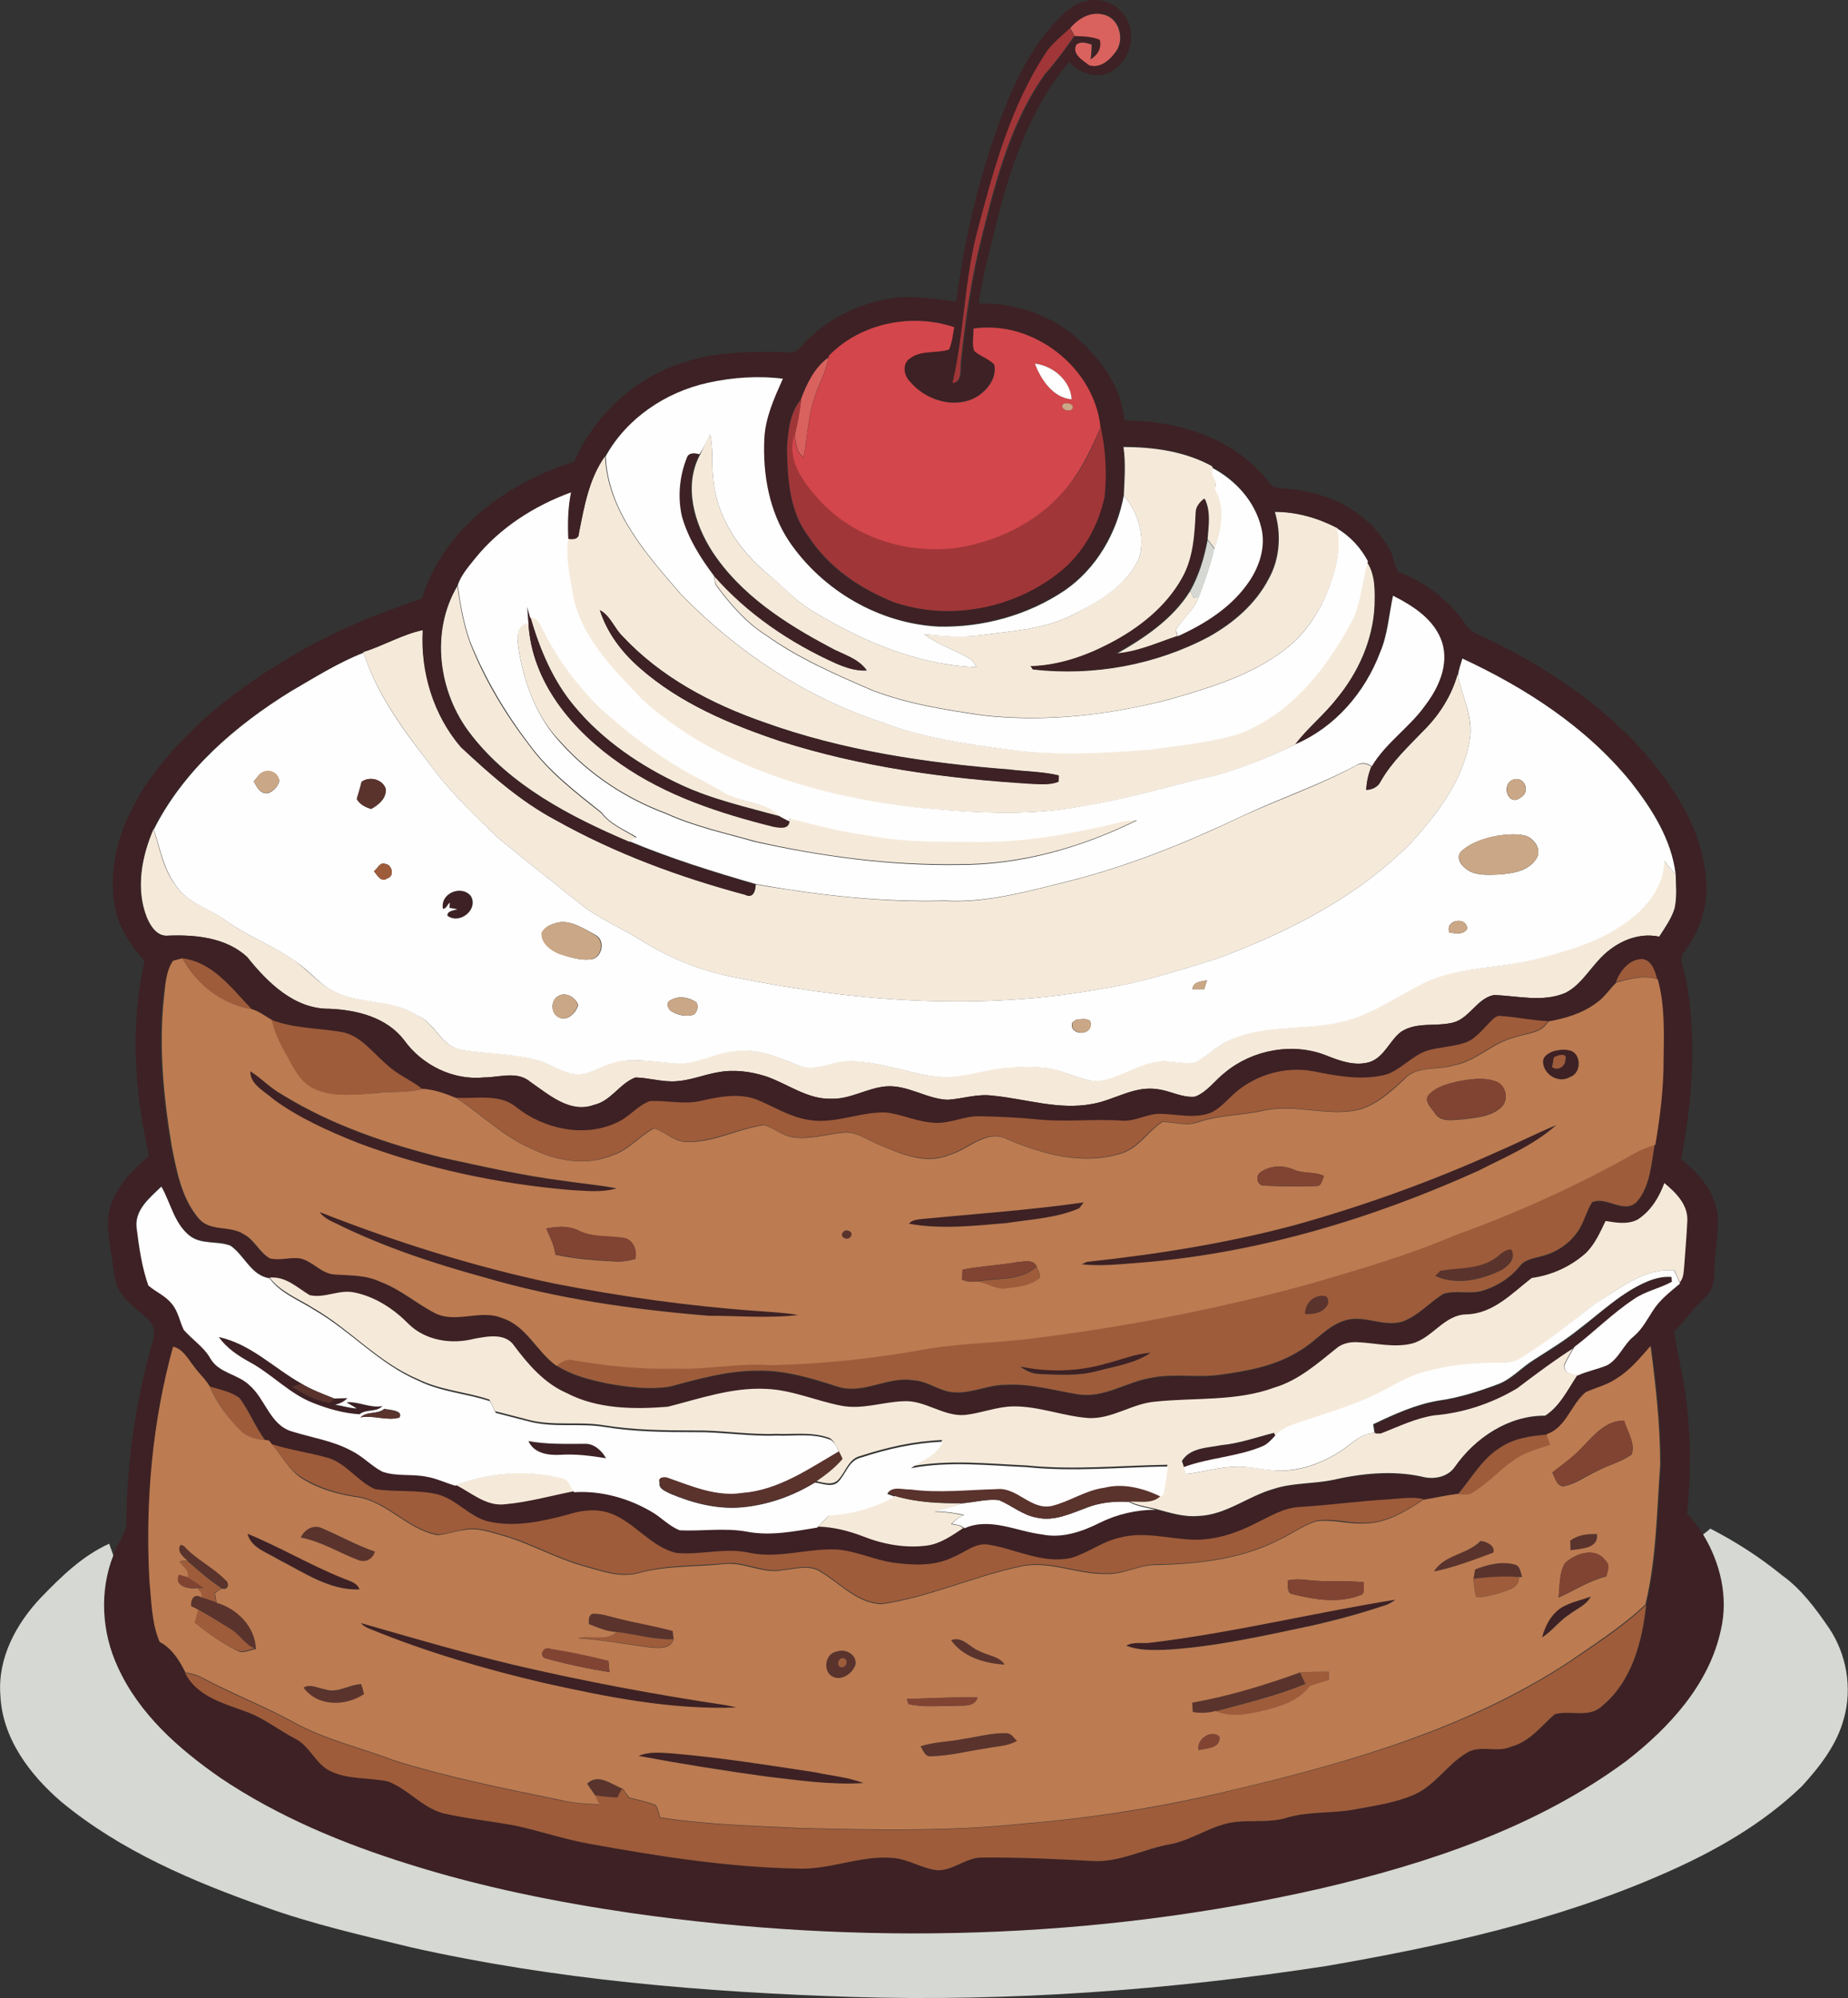 <?xml version="1.0" encoding="utf-8"?>
<!-- Generator: Adobe Illustrator 19.2.0, SVG Export Plug-In . SVG Version: 6.00 Build 0)  -->
<svg version="1.1" id="Layer_1" xmlns="http://www.w3.org/2000/svg" xmlns:xlink="http://www.w3.org/1999/xlink" x="0px" y="0px"
	 viewBox="0 0 538.2 582" enable-background="new 0 0 538.2 582" xml:space="preserve">
<rect x="0" y="0" width="538.2" height="582" fill="#333333" stroke="none"/>
<path fill="#F5EADA" d="M206.8,126.5c1,4.2,0.4,8.6,0.9,12.8c0.9,11.1,7.5,21,15.9,27.9c4.3,3.4,7.9,7.6,12.6,10.5
	c14.6,8.9,30.9,16,48.2,16.6c-0.6-0.9-1.1-2.1-2.2-2.6c-4.3-2.5-9.1-4-13.1-7c5.2,0.5,10.5,0.9,15.8,0.4c9.4-1.3,19.1-1.7,27.7-6.1
	c7.5-3.9,15.6-8.6,19.2-16.6c1.8-6.2-0.4-13.2-4.5-18.1c0.2-4.7,0.6-9.4-0.1-14.1c8.9,0,18.1,1.3,26,5.7l0,0.3
	c0,0.4-0.1,1.2-0.2,1.6c0.4,0.9,0.8,1.7,1.2,2.6c-0.1,0.5-0.3,1.5-0.3,2c3.3,5.4,1.9,11.7-0.2,17.3c-0.5-0.7-1.5-1.9-2-2.6
	c0.3-4,1-8.1-0.8-11.8c-1.3,1-2.5,2.4-2.5,4.1c-0.3,6.5-0.7,13.3-4,19.1c-4.7,8.4-12.7,14.6-21.1,19c-7.1,3.7-14.9,6.3-23,6.6
	c0.1,0.2,0.4,0.7,0.6,0.9c17.5,2,35.7-1.3,51.3-9.6c7.1-4,13.5-9.5,17.3-16.8c3.3-5.9,3.7-13.1,1.8-19.5c6.4,0,12.6,1.8,18.2,4.7
	c0.9,4.1,0.4,8.2-0.7,12.2c-2.5,8.9-7.2,17.6-14.8,23.3c-9.8,7.5-21.9,11-33.6,14.4c-17.5,4.6-35.8,6.6-53.9,4.6
	c-11-1.6-22-3.3-32.4-7.3c-10.7-4.6-21.4-9.3-31-16.1c-5.7-3.6-10.1-8.7-14.1-14c-0.8-0.9-0.9-2.1-0.9-3.2
	c9.7,11.1,22.2,19.6,35.6,25.6c2.8,1.2,5.7,2.2,8.8,2c-2.5-3.7-7.2-4.7-10.8-6.8c-13-6.9-26-15.3-34.2-27.8
	c-5.3-8.2-8.5-19.2-3.6-28.3C204.8,130.5,205.8,128.5,206.8,126.5z"/>
<g>
	<path fill="#F5EADA" d="M168.6,155.2c1.6-7.7,2.9-15.8,7.6-22.4c0.7,16,11.9,28.5,21.8,40c16.2,16.8,36.3,30.1,58.5,37.4
		c11.8,4.6,24.3,6.3,36.8,8c13.9,1.9,27.9,1,41.8,0c8.4-1.2,16.9-2,25.1-4.4c15-5.4,25.4-18.6,32.9-32.2c3.2-5.5,3.4-11.9,5-17.9
		c2.5,3.8,2.3,8.5,2.2,12.8c-0.5,10-4.8,19.5-11.1,27.1c-3.6,4.7-8.4,8.4-12,13.2c-9.3,4.6-19.1,8.5-29.4,10.5
		c-10.9,2.8-21.7,5.8-32.8,7.6c-16.5,3-33.4,1.7-50,0.2c-28-3.5-56.8-12-78.2-31.3c-8.4-8.9-18-18.2-20.2-30.8
		c-0.8-5.3-2.2-10.7-1.3-16.1C166.8,157.1,168.6,157.1,168.6,155.2z M174.7,177.7c2.1,6.6,6.4,12.3,11.6,16.8
		c11.7,10.3,26.3,16.4,40.9,21.3c23.6,7.6,48.4,10.9,73,12.4c2.7,0.1,5.4,0.4,8-0.6c0-0.5,0.1-1.4,0.1-1.8
		c-4.6-1.1-9.5-1.1-14.2-1.7c-24.3-1.9-48.7-5.5-71.7-13.8c-15.2-5.3-30-13.1-41.1-25C178.9,183,177.8,179.3,174.7,177.7z"/>
</g>
<path fill="#F5EADA" d="M137,213.7c-9.3-12-11.7-29.7-3.8-43c0.8,5.5,1.7,11,3.6,16.3c4.2,10.8,10.2,20.8,17.2,29.9
	c5.7,7.9,13.5,13.9,21.1,19.9c2.6,3.4,6.7,5,10.2,7.2c-0.5,0.3-1.6,0.9-2.1,1.2C166.1,237.8,148.6,228.8,137,213.7z"/>
<path fill="#F5EADA" d="M346.6,172.2c0.3,0.5,0.9,1.5,1.1,2c0.4-0.1,1.1-0.4,1.5-0.6c-1.3,3.9-4.6,6.5-6.8,9.9
	c0.1,0.5,0.4,1.4,0.6,1.8l0,0.2c-5.9,1.9-11.8,4.7-18.1,5.1C333.2,185.9,341.5,180.4,346.6,172.2z"/>
<path fill="#F5EADA" d="M154.5,179.8c2.6,0,3.1,2.7,4.2,4.5c4.1,8.1,9.7,15.4,16.1,21.8c7.4,6.4,15,12.6,23.5,17.6
	c4.1,2.6,8.6,4.5,12.7,7.1c5.1,3.1,12.1,2.5,16.4,7c-9.8-2.7-19.7-4.9-29-9.2c-11.7-5.4-22.8-12.9-31.1-22.9
	C161,198.2,157.2,189,154.5,179.8z"/>
<path fill="#F5EADA" d="M151,188.6c-0.4-2.7-0.8-6.8,2.9-7.2c0.9,17.3,13,31.5,26.8,40.9c13.3,9.3,28.9,14.5,44.5,18.3
	c1.7,0.3,4.6,1,4.7-1.6l0.3-0.8c7.5,2,15,3.9,22.7,4.9c10.9,2.3,22.2,1.8,33.3,1.9c11.2,0,22.2-1.7,33.1-4.1c4-0.7,7.9-2.3,12-2.2
	c-16.1,8-34,13.1-52.1,13c-19.9,0.3-39.8-2.3-59.2-6.7c-8.8-2.5-17.7-4.4-26-8.2c-11.6-4.3-22.2-11.3-30.5-20.5
	C156.2,208.9,152.5,198.7,151,188.6z"/>
<path fill="#F5EADA" d="M105.8,189.9c5.9-1.8,11.3-5.1,17.4-6.4c-0.7,12.2,3.1,24.8,11.1,34.1c8.5,8,17.4,15.8,27.7,21.3
	c17.3,9.7,36,16.5,55.1,21.7c2.3,1.2,3-1.3,3-3c18.2,3.1,36.6,5.3,55,4.8c12.3,0.7,24.2-2.8,36.1-5.7c17.4-4.4,34.1-11.1,50.2-18.8
	c11-5.1,22.6-9,33.3-14.8c1.6-1,3.2-0.9,4.7,0.2c-0.9,2.2-1.4,4.5-1.5,6.8c1.7-0.1,3.4-0.8,4.2-2.5c3.3-5.8,8.3-10.4,12.9-15.2
	c4.4-4.5,7.8-10,9.5-16l0.1,0.4c1.3,6.2,4.5,12.2,3.4,18.8c-1.9,11.6-9.3,21.3-17,29.8c-15.5,15.8-35.8,26-56.3,33.7
	c-11,3.4-22,7.1-33.5,8.8c-35.4,6.6-71.8,3.9-106.9-3.2c-10-1.8-19.5-5.7-28-11.1c-5.8-3.6-12.2-6.2-17.5-10.5
	c-8-6.4-16-12.7-23.9-19.2c-6.5-6.4-13.3-12.7-18.8-20.1c-7.9-10.4-16.2-21.1-20.2-33.7L105.8,189.9z"/>
<path fill="#F5EADA" d="M42.7,267c-3.2-8.3-1.4-17.6,2-25.5c1.9,5.7,2.8,12,6.8,16.8c3.5,4.9,9.7,6.3,14.3,9.8
	c6.3,4.7,13.8,7.2,20.1,11.8c3.3,2.3,5.9,5.4,9.3,7.6c7.8,5.3,18.1,2.9,26,8.1c5.4,2.1,7.1,9.1,13,10c7,1.2,14.1,1.1,21,2.8
	c4.3,0.7,7.7,3.7,11.9,4.3c4,0.6,7.3-2.1,10.9-3.1c5.9-1.7,12.1-0.4,18.1,0c6.1,0.5,11.5-2.9,17.4-3.5c6.6-1.1,12.9,1.8,19,4.1
	c4.6,1.9,9.2-1,13.8-1.2c9.2-0.4,17.8,3.8,26.9,4.5c7.1,0.5,13.9-2.5,21-2.7c3.6-0.2,7.3-0.3,10.9,0.2c4.9,0.7,9.2,3.6,14.1,3.8
	c6-0.5,11-4.4,16.9-5.5c3.9-1,7.9,0.8,11.8,0c4-1.8,7-5.3,11.1-6.9c10.9-4.5,23.2-2,34.3-5.6c8-2.3,14.7-7.5,22.2-11
	c10.2-4.5,21.7-3.7,32.3-6.7c8.4-2.2,17-4.6,24.3-9.6c6.5-4.2,12.3-10.8,12.5-18.9c1,1.4,2.1,2.7,3.3,3.9l0.1,0.1
	c0.1,3.3,0.4,6.6-0.3,9.9c-0.9,3-2.8,5.6-4.5,8.3c-6.7-1.5-13.5,2-17.9,7.1c-3,3.3-5.5,7.3-9.5,9.3c-6.7,2.8-13.9,0.8-20.8,0.6
	c-4.9,1-7,6.7-11.8,8c-5,1.3-10.6-0.3-15.2,2.7c-3.4,2.6-4.8,7.3-9.1,8.8c-4.3,1.3-8.7-0.3-12.7-1.9c-9.8-3.8-21.4-1.7-29.4,4.9
	c-3,2.3-5.2,5.7-8.8,7.1c-3.9,0.4-7.4-1.8-11.1-2.2c-6.6-1-12.4,3.2-18.8,4.3c-9.8,1.9-19.5-1.5-29.1-2.4c-4.4-0.6-8.6,0.9-13,1.2
	c-6.2-0.2-11.7-4.4-18-3.9c-5.5,0.5-10.4,3.8-16,3.6c-6.9,0.2-12.6-4.3-18.9-6.5c-4.5-1.5-9.4-2.1-14.1-1.2
	c-4.1,0.7-7.9,2.4-12.1,2.6c-4,0.3-7.9-1-11.9-1.1c-4.6,1.8-7.1,6.9-12.1,8c-7,2.6-13.2-2.9-18.5-6.7c-3.8-3.3-9-1.3-13.5-1.3
	c-9,0.9-18.1-3.6-23.3-10.9c-5.1-6.7-13.7-8.8-21.7-9.1C85.9,294,78,286.2,72,278.7c-6.1-5.6-15-6.5-22.9-6.2
	C45.8,272.9,43.8,269.7,42.7,267z"/>
<path fill="#F5EADA" d="M484.7,344.5c3.4,2.8,7,6.4,7,11.1c-0.1,4.4-0.6,8.8-0.9,13.1c-0.2,1.7-0.2,3.7-1.5,4.9
	c-0.6-1.2-1.1-2.4-1.6-3.6c-8.7-0.8-15.7,5.1-22.7,9.4c-7.4,5.6-14.5,11.6-22.4,16.5c-1.9,1.2-4.2,1-6.3,1.1
	c-7.1-0.1-14.3,0.7-21.2,2.6c-6.4,1.7-11.7,5.8-17.8,8.2c-5.3,2.2-10.8,3.9-16.2,5.7c-3.4,1.2-7.3,2-9.7,4.9l-0.4-1.1
	c-5.1,1.3-10.1,3.1-15.4,3.6c-4,0.8-9,0.7-11.4,4.6c0.2,0.5,0.5,1.4,0.6,1.8c0.2,0.5,0.5,1.5,0.7,2c4.6-0.5,9-1.9,13.7-2.1
	c4.4-0.3,8.6,0.9,12.9,1.1c6.5,0.3,12.9-2.1,18.3-5.6c3.2-2,5.9-5.3,10-5.4c0.4,0,1.2,0,1.5,0c5.1-2,10.1-4.5,15.7-5.3
	c8.5-0.7,16.9-3.5,24.1-7.9c5.5-4.1,11-8.2,16.7-11.9c-1,1.8-2.1,3.5-2.9,5.4c-0.2,2.3,2.3,2.5,3.9,2.9c-2.8,4.2-5,9-9.4,11.8
	c-10.6-0.1-20.3,6.4-26.2,14.8c-2.2,3.2-6.4,3.9-9.9,2.9c-8.5-1.8-17.3-0.9-25.7,1c-5.7,1.2-11.7,0.8-17.2,2.6
	c-7.5,2.1-13.9,7.6-21.9,7.9c-4.4,0.4-8.6-1-12.7-2.1c-2.7-0.6-5.4-1-7.9-2.3c3.1-0.3,6.8,0.9,9.3-1.6c0.2-0.2,0.7-0.5,0.9-0.7
	c0.6-2.7,0.9-5.4,1.3-8.2c-13.6,0.2-27.3,1.6-41,0.2c-11.2-0.5-22.6-1.8-33.8,0.3c3.2-2.3,7.8-3.6,9.2-7.7c-8.1,0.3-16,2.1-23.7,4.6
	c-3.7,0.8-4.4,4.9-6.8,7.2c-1.9,1.6-4.5,0.4-6.7,0.1c2.9-2,5.7-4.1,8-6.8c-0.3-0.5-0.8-1.6-1.1-2.2c-0.8-1.4-1.4-3.3-3.1-3.7
	c-4.8-1.6-10-0.8-15-1c-8,0.3-16-1.1-24-1c-8.7,0-17.5-0.1-26.1-1.5c-7.3-1.2-14.8,0.3-22-1.6c-3.2-0.8-6.4-1.7-9.7-2.5
	c-0.6-1.1-1.1-2.3-1.7-3.4c-6.9-2.3-14.3-2.7-20.9-6c-11.4-4.8-19.7-14.5-30.3-20.6c-4.4-2.8-9.8-4.8-13-9.2
	c4.7-0.5,8.1,2.9,11.8,5.1c4.3,1,8.6-1.7,12.9-0.8c6.1,1.2,11.6,4.8,15.9,9.2c4.9,4.9,12.5,6,19.1,4.3c3.9-0.7,9.1-1.8,11.7,2.1
	c4.1,5.5,8.8,10.8,15.2,13.7c9.1,4.7,19.6,4.8,29.5,4c9.4-2.4,18.8-5.7,28.6-5.2c7.5,0.2,14.5,3.5,21.9,4.9c6.1,1.2,12-1.1,18.1-1.3
	c6.3-0.4,11.6,4.4,17.9,4c4.7-0.4,9.2-2.4,14-2.5c7.5-0.2,14.6,2.9,22.1,3.4c6.9,0.4,12.7-4.3,19.5-4.8c11.5-1.3,23.5-0.1,34.6-4.1
	c6.9-2.1,12.4-7,18-11.4c1.6-1.4,3.9-2,6-1.8c5.3,0.2,10.7,1.7,16,0.4c6-1.5,9.3-8.4,15.9-8.5c7.8-0.2,13.3-6.2,19-10.6
	c5.8-0.8,11.3-3.3,15.7-7.2c2.7-2.6,4.2-6.1,5.8-9.4c3.1,0.5,6.4,1.1,9.3-0.4C480.7,352.8,483.1,348.7,484.7,344.5z"/>
<path fill="#F5EADA" d="M132.7,432.6c9.7-3.9,20.7-4.7,30.8-2.2c2.2,0.2,2.8,2.6,3.8,4.1c-6.7,1.3-13.3,3.2-20.1,3.8
	C141.7,439,137.4,434.8,132.7,432.6z"/>
<path fill="#F5EADA" d="M260.7,435.7c6.4,1.9,13.1,2.2,19.7,2.1c-2.7,0.9-5.5,1.8-8.2,2.5c2.8,0,5.6,0.4,8.4,1
	c-1.4,0.6-2.6,1.5-3.6,2.6c1.3,0.2,2.7,0.3,3.7,1.3c-3.3,2.1-6.5,4.5-10.4,5.1c-6.5,0.9-13-0.4-19-2.7c-4.2-1.6-8.7-2.7-13.2-2.8
	c1.1-1.2,2.3-2.3,3.4-3.5C248.2,440.7,254.9,438.9,260.7,435.7z"/>
<g>
	<g>
		<path fill="#3D2124" d="M310.7,3.2c4.3-4.1,11.9-4.5,15.9,0.2c4.6,4.7,3.3,12.9-1.8,16.7c-4.1,3.3-10.2,1.7-13.4-2.1
			c-12.4,14.6-18.1,33.5-22.4,51.8c-1.6,6.1-3,12.3-4,18.6c10.8-0.3,21.7,3.5,29.6,10.9c6.6,6.1,12.1,14,12.9,23.2
			c15.6-0.1,32.2,5.2,42,17.9c1.1,2.1,3.7,1.6,5.6,2c11.9,0.8,24,7,29.7,17.8c1.2,2,1.1,4.6,2.5,6.4c7.9,3,15,8.4,19.7,15.5
			c1.6,2.5,4.8,3.1,7.3,4.5c16.4,8,31.8,18.4,44.1,32c9.1,10.5,17.3,22.9,18.4,37.1c0.9,7.6-1.6,15.3-6.2,21.4
			c-2.1,2.2,0,5.1,0.3,7.6c3.4,17.5,2,35.6-1.3,53c5.2,3.9,9.7,9.3,10.6,15.9c0.4,5.3-0.8,10.7-0.9,16c0,2.9-0.3,6.3-2.8,8.3
			c-3.4,2.9-5.6,6.9-9,9.8c1.3,8,3.4,15.9,4,24c1,9.6,0.8,19.3-0.2,29c1.7,2,3.4,4,4.7,6.2c5,8.2,7.4,18.3,5.2,27.8
			c-3.4,16-15.1,28.6-27.6,38.3c-26.1,19.3-57.6,29.8-88.9,37.1c-65.6,15-134,16.7-200.6,7.2c-22-3.3-43.9-7.6-65.1-14.3
			c-19.2-6-38.1-13.8-54.8-25.1c-12.1-8.4-23.8-18.6-29.9-32.3c-4.7-10.1-5.4-22-1.3-32.5c0.8-3.6,4.2-6.5,3.8-10.4
			c0.2-17.7,2.9-35.4,7.8-52.5c0.7-2.2,0-4.7-1.7-6.2c-2.8-2.5-6-4.6-8-7.9c-1.8-2.9-1.7-6.4-2.3-9.6c-0.7-4.9-1.9-10.1-0.5-15
			c1.9-6.1,6.5-10.8,11.3-14.8c-4.2-18.6-5.6-38.1-1.3-56.8c-4.1-4.7-7.8-10-8.7-16.3c-2.2-12.4,2.3-24.8,9.1-35
			c11.3-16.6,27.6-29.1,44.9-38.9c11.2-6.5,23.3-11.2,35.5-15.4c6.1-20.1,24.8-33.8,44.3-39.8c5.8-13.4,17.3-24.1,31.2-28.7
			c10.3-3.6,21.3-3.5,32-3.2c1.4,0.3,2.2-1.1,3.1-1.9c6.8-7.6,16.5-12.4,26.6-13.9c6.2-0.9,12.3,0.4,18.4,1
			c2.4-18.4,6.7-36.6,13.2-54C296,22.7,301.4,11.3,310.7,3.2z M311.7,8.2c-2.2,2.1-4.7,4-6.5,6.4c-10.9,16.2-15.9,35.3-20.6,54
			c-3.5,14.1-3.7,28.8-6.9,43c3.1-0.5,2-4.7,2.5-7c1.1-10.4,2.6-20.9,4.9-31.1c4.4-17.9,8.6-36.5,19.4-51.8c3.1-3.6,6-7.4,8.7-11.3
			c2.5,0.1,5,0.1,7.3,1.1c0.6,2.5-0.6,4.5-2.7,5.7c0.2-1.4,0.3-2.9,0.3-4.3c-1.5-0.4-3.1-1.1-4.4,0c-1.6,2.8,1.8,4.7,3.7,6
			c3.2,1,5.9-1.5,7.7-3.9c2.7-3.5,1.1-9.7-3.4-10.8C317.7,3.2,314,5.4,311.7,8.2z M241.4,103.6l-0.1,0.4c-4,2.9-6.3,7.6-8,12.1
			c-3.4,3.9-3.9,9.5-4.2,14.5c0.2,8.8,0.7,18.5,6.3,25.8c5.8,9,15,15.2,24.8,19c16.3,5.6,35.3,1.8,48.6-9.1
			c6.6-5.4,10.9-13.3,12.7-21.6c0.7-6.8,0.3-13.6-1.1-20.3c-1.7-17.5-19.7-31.3-37-28.8c0,2.2-0.5,4.4,0.2,6.5
			c1.8,1.6,4.2,2.3,5.9,4c0.8,4.2-2.4,8-5.9,9.8c-6.4,3-14.5,0.3-18.8-5c-1.7-1.8-2.2-5.1,0.1-6.6c3.3-2.5,7.7-1.4,11.4-2.6
			c0.9-2.1,1.1-4.3,1.5-6.5C265.5,91.1,250.6,94.1,241.4,103.6z M206.1,111.5c-12.3,2.7-23.6,10.4-29.9,21.4
			c-4.7,6.6-6.1,14.6-7.6,22.4c0,1.8-1.8,1.9-3.2,1.6c-0.2-4.5-0.1-9,0.8-13.4c-10.7,3.9-20.6,10.3-27.9,19.2c-2,2.5-4.1,5-5.2,8
			c-7.9,13.4-5.5,31,3.8,43c11.5,15.2,29,24.1,46.2,31.4c12,5,24.4,8.9,36.9,12.5c0,1.7-0.7,4.2-3,3c-19.1-5.1-37.8-12-55.1-21.7
			c-10.4-5.5-19.2-13.4-27.7-21.3c-8-9.3-11.8-21.9-11.1-34.1c-6.1,1.3-11.5,4.6-17.4,6.4l0.1,0.2c-7.4,2.9-14.2,7.2-21.1,11.2
			c-16.2,10-31.3,23-40.1,40.2c-3.4,7.9-5.2,17.3-2,25.5c1,2.7,3.1,5.9,6.4,5.5c7.9-0.3,16.8,0.5,22.9,6.2
			c5.9,7.5,13.9,15.2,24.1,15.1c8,0.4,16.6,2.5,21.7,9.1c5.2,7.3,14.3,11.8,23.3,10.9c4.5,0,9.6-2,13.5,1.3
			c5.4,3.7,11.5,9.2,18.5,6.7c5-1.1,7.5-6.3,12.1-8c4,0.1,7.9,1.4,11.9,1.1c4.1-0.3,8-1.9,12.1-2.6c4.7-0.9,9.6-0.2,14.1,1.2
			c6.3,2.2,12,6.7,18.9,6.5c5.6,0.2,10.5-3.2,16-3.6c6.3-0.5,11.8,3.7,18,3.9c4.3-0.3,8.6-1.8,13-1.2c9.7,0.9,19.3,4.3,29.1,2.4
			c6.3-1.1,12.1-5.3,18.8-4.3c3.8,0.4,7.3,2.6,11.1,2.2c3.6-1.4,5.8-4.8,8.8-7.1c8-6.6,19.7-8.8,29.4-4.9c4,1.6,8.4,3.2,12.7,1.9
			c4.3-1.5,5.7-6.2,9.1-8.8c4.5-3,10.2-1.4,15.2-2.7c4.8-1.3,6.9-7,11.8-8c6.9,0.2,14.1,2.2,20.8-0.6c4.1-2,6.6-6,9.5-9.3
			c4.3-5,11.1-8.5,17.9-7.1c1.7-2.6,3.6-5.2,4.5-8.3c0.7-3.3,0.4-6.6,0.3-9.9l-0.1-0.1c-1.2-10.1-6.9-19-13-26.8
			c-13-15.9-30.7-27.3-49.1-36c-0.5,1.6-1.1,3.3-1.3,5l-0.1-0.4c-1.7,6.1-5.1,11.6-9.5,16c-4.6,4.8-9.6,9.3-12.9,15.2
			c-0.8,1.6-2.4,2.4-4.2,2.5c0.1-2.3,0.6-4.6,1.5-6.8c4-6.9,11-11.3,15.6-17.8c3.9-5.1,6.9-11.9,4.9-18.3
			c-2.2-6.6-8.5-10.5-14.3-13.6c-1.2,5.5-1.6,11.3-3.8,16.6c-4.3,11.5-13.1,21.7-24.5,26.6c3.6-4.7,8.3-8.5,12-13.2
			c6.3-7.6,10.7-17.1,11.1-27.1c0.1-4.3,0.3-9-2.2-12.8l0.1-0.3c-2-4-5.2-7.3-9-9.6c-5.6-2.9-11.8-4.7-18.2-4.7
			c1.9,6.4,1.5,13.6-1.8,19.5c-3.8,7.3-10.2,12.8-17.3,16.8c-15.6,8.4-33.8,11.6-51.3,9.6c-0.1-0.2-0.4-0.7-0.6-0.9
			c8.1-0.2,15.9-2.9,23-6.6c8.5-4.4,16.4-10.6,21.1-19c3.3-5.8,3.7-12.6,4-19.1c0-1.7,1.2-3.1,2.5-4.1c1.8,3.7,1.1,7.9,0.8,11.8
			c-0.9,5.2-2.5,10.3-5.1,14.9c-5.1,8.3-13.3,13.8-21.6,18.4c6.3-0.4,12.1-3.1,18.1-5.1l0-0.2c8.1-3.6,15.9-8.6,20.9-16.1
			c3.1-4.5,4.8-10.2,3.4-15.6c-1.9-7.5-7.4-13.8-14.2-17.3l0-0.3c-7.9-4.4-17.1-5.8-26-5.7c0.7,4.7,0.2,9.4,0.1,14.1
			c-2,10.9-7.9,21.2-17.1,27.6c-10.8,7.3-23.9,10.9-36.9,10.6c-17.3-0.9-33.6-10.5-43.4-24.7c-5.9-8.8-7.8-19.7-7.3-30.1
			c0.3-6.2,2.9-11.9,5.4-17.4C220.7,109.4,213.3,109.9,206.1,111.5z M50.4,279.8c-2,2.9-2.2,6.6-2.9,10.1
			c-1.7,14.6-0.2,29.3,2.2,43.7c1.5,7.5,3,15.5,8.1,21.4c3.3,3.6,8.9,1.8,12.8,4.3c3.2,1.6,4.6,5.4,7.7,7.1c2.9,0.6,5.8-0.4,8.8,0
			c3.7,0.8,6.2,4.4,10.1,4.7c4.4,0.4,9.1,0.2,13.2,2.1c5.8,2.1,10.5,6.3,15.9,9.1c6.3,3.2,13.4-1.2,19.7,1.5
			c7.1,2.2,10,9.8,15.8,13.9c4.4,3,9.8,4.3,15,5.4c6.1,1.1,12.3,1.9,18.4,0.9c8.4-2.3,17-4.7,25.9-4.6c7.8-0.1,15.3,2.3,22.7,4.6
			c7.5,2.5,14.6-3.1,22.3-1.8c4.3,0.2,7.8,3.4,12,3.5c5.1,0.3,9.9-2.3,15-2.2c7.1-0.5,14,1.6,21,2.8c7.5,1.1,13.9-3.6,21-4.8
			c6.6-1.4,13.3,0.1,20-0.9c8.2-1.1,16.6-2.6,23.7-7.2c4.4-2.5,7.6-6.9,12.5-8.5c5.6-2.2,11.4,1.9,17.1,0.2c4.6-1.7,7.8-5.6,12-8.1
			c3.5-1.1,7.4,0.1,11-0.8c4.3-1.2,8.2-3.7,11.1-7.1c1.5-2.2,4.3-2.4,6.6-3.1c4.3-1.1,8.3-3.8,10.7-7.6c1.6-2.6,2.2-5.6,3.9-8.1
			c4.2-1.9,9.3,3.6,13-0.1c3.9-4.6,4.3-11,5.2-16.7c1.3-8.2,2.4-16.4,2.4-24.7c0-7.9,0.4-15.8-1.7-23.5c-0.7-2.3-1.5-5.4-4.3-5.8
			c-3.8,0-6.5,3.4-7.7,6.7c-2,1.9-3.5,4.4-5.9,6c-4,3.1-9,4.5-14,5.4c-4.6-0.3-9-1.2-13.6-1.5c-1.6-0.3-2.6,1.1-3.6,2.1
			c-2.3,2.4-4.5,5.2-7.8,6.2c-3.3,0.9-6.7,1-10,2c-4.5,1.4-7.6,5.4-12,7c-7.1,1.9-14.4,0.5-21.4-0.9c-8-1.5-16.5,0.8-22.6,6.1
			c-2.3,2-4.3,4.5-7.1,5.9c-4.7,1.9-9.7,0.5-14.6,0.4c-3.8-0.2-7.2,2.1-11,2c-8-0.6-16.1,0.4-24.1-0.3c-5.9-0.6-11.9-0.9-17.9-1
			c-4.4-0.1-8.6,2.2-13,1.9c-4.9-0.1-9.3-2.4-14.1-3c-7.7-0.3-15.2,3.6-22.9,2.1c-5.3-0.9-9.9-3.9-14.9-5.9
			c-5.3-2-10.9-0.8-16.1,0.4c-5,1.2-10-0.2-15,0.1c-3.6,1.3-6.1,4.8-9.7,6.3c-9.5,4.4-21.2,1.8-29.2-4.6c-4.9-4-11.7-2.3-17.5-2.7
			c-3.1-1.3-6.4-2.5-9.8-2.7c-3.2-2.6-7.2-4.1-10.2-7c-4.3-3.5-7.8-8.8-13.6-9.6c-6.7-1-13.7-1-20.1-3.5c-1.8-1.2-3.7-2.5-5.8-3.1
			c-5.7-6-11.3-13.6-20.2-14.8C52.4,279.3,51.1,279.6,50.4,279.8z M484.7,344.5c-1.5,4.2-4,8.3-7.8,10.7c-2.9,1.5-6.2,0.9-9.3,0.4
			c-1.6,3.3-3.1,6.8-5.8,9.4c-4.4,3.9-9.9,6.4-15.7,7.2c-5.7,4.4-11.2,10.4-19,10.6c-6.5,0.1-9.9,6.9-15.9,8.5
			c-5.3,1.3-10.7-0.2-16-0.4c-2.1-0.1-4.4,0.4-6,1.8c-5.5,4.4-11,9.3-18,11.4c-11.1,4.1-23.1,2.9-34.6,4.1
			c-6.8,0.5-12.6,5.1-19.5,4.8c-7.4-0.5-14.5-3.5-22.1-3.4c-4.8,0.1-9.3,2-14,2.5c-6.3,0.5-11.6-4.4-17.9-4c-6,0.2-12,2.5-18.1,1.3
			c-7.3-1.4-14.3-4.6-21.9-4.9c-9.8-0.5-19.2,2.8-28.6,5.2c-9.9,0.8-20.5,0.7-29.5-4c-6.4-2.8-11.1-8.2-15.2-13.7
			c-2.6-3.9-7.8-2.8-11.7-2.1c-6.5,1.7-14.1,0.6-19.1-4.3c-4.3-4.4-9.8-8-15.9-9.2c-4.4-0.9-8.6,1.8-12.9,0.8
			c-3.7-2.2-7-5.6-11.8-5.1c-5.4-0.8-7.2-6.8-11.4-9.5c-3.9-1.5-8.6-0.2-12-3c-4.4-3.6-5.5-9.4-8.1-14.2c-3.3,3.3-7.9,6.8-7.1,12
			c0.7,5.6,1.5,11.4,3.4,16.7c2.1,1.9,5,3,6.8,5.3c1.8,2.2,2.3,5.1,3.5,7.6c2.4,2.9,5.9,5,7.8,8.4c2.4,4.3,8,4.5,11.3,7.7
			c4.7,4,5.9,11.6,12.4,13.5c5.8,1.7,11.9,2.7,17.3,5.6c3.3,1.5,5.7,4.4,9,6.1c4.2,1.5,8.7,0.7,13,1.5c2.9,0.4,5.5,1.8,8.3,2.6
			c4.6,2.3,9,6.4,14.5,5.7c6.8-0.6,13.4-2.5,20.1-3.8c7.8-0.5,15.7,1.7,22.4,5.6c2.9,1.6,5.2,4.3,8.4,5.5c6.5,0.4,13.1-0.8,19.6,0.4
			c6.8,1.3,13.6-0.2,20.4-1.2c4.6,0.1,9,1.2,13.2,2.8c6,2.4,12.6,3.6,19,2.7c3.9-0.6,7.2-3,10.4-5.1c7.4-3.3,15.1,0.9,22.6,1.8
			c5.8,1.2,11.7-0.8,16.8-3.4c5-2.6,10.7-3.8,16.3-3.8c4.2,1.1,8.4,2.5,12.7,2.1c8-0.4,14.4-5.8,21.9-7.9c5.6-1.8,11.5-1.4,17.2-2.6
			c8.4-1.8,17.2-2.8,25.7-1c3.6,1,7.8,0.3,9.9-2.9c5.9-8.5,15.7-14.9,26.2-14.8c4.3-2.8,6.6-7.6,9.4-11.8c2.8-1.3,5.8-1.8,8.6-3
			c3.4-2,4.7-6,7.7-8.4c2.5-2,3.9-4.9,5.6-7.5c2-3.2,5.1-5.5,7.9-7.9l-0.1-0.2c1.4-1.3,1.3-3.3,1.5-4.9c0.3-4.4,0.7-8.8,0.9-13.1
			C491.7,350.9,488.1,347.3,484.7,344.5z M50.4,392.2c-6.1,22.1-8.1,45.3-6.9,68.1c0.7,6,0.6,12.3,3,18c3.6,1.9,5.8,5.3,7.5,8.9
			c3.2,6.6,10.9,8.8,17.2,11.1c5.4,1.9,9.9,5.5,14.9,8.1c4.4,2.3,5.9,7.7,10.6,9.6c5.1,2.3,10.9,1.8,16.3,2.8
			c5.9,2.2,9.9,7.7,16.1,9.3c6.9,1.6,14.1,2.3,21.1,3.6c7.2,1.6,14.3,4,21.6,5.3c19.9,3.6,40.1,6.8,60.3,7.2
			c9.4,0.5,18.4-3.9,27.9-3.1c4.6,0.3,8.5,3.1,13.1,3.6c4.7,0.1,8.3-3.8,13.1-3.7c10.7,0,21.3,0.4,32,1c8,0.5,15.1-3.6,22.8-4.9
			c6.7-1.3,12.3-5.9,19.1-6.5c5-0.4,10.2,0.3,15.1-1.3c6.3-1.8,12.9-1.1,19.3-2.3c5.9-1.2,12.1-1.9,17.6-4.4c6-2.6,9.5-8.7,15-12
			c4-2.6,8.9,0,13.1-1.9c5.3-1.5,8.7-5.9,12.6-9.4c4.4-1.4,9.9,1.2,13.7-2.3c8.8-7.1,11.9-18.9,13-29.6c3.2-13.3,3.3-27.1,4.3-40.7
			c0-11.6-1.3-23.1-2.8-34.6c-3,3.4-5.9,7-9.8,9.4c-2.7,1.9-6,2.7-9,4c-4.4,3.5-5.7,10.4-11.5,12.3c-4.7,0.4-9.6,1-13.6,3.7
			c-5.4,3.2-8.5,9-12.6,13.6c-3.3,0.4-6.6,1.1-9.8,1.7c-3.5-0.8-7-0.1-10.5,0.1c-8.6,0.4-17.2,1.6-25.8,2.2
			c-4.5,0.3-8.4,2.6-12.3,4.6c-5.8,3-12.3,5.2-18.9,4.9c-7-0.3-14-2.4-20.9-0.6c-5.1,1-9.2,4.4-14.1,5.9c-8.2,1.9-16-2.5-24-3.8
			c-3.9-0.8-6.9,2.1-10.3,3.5c-5.5,2.8-11.8,2.4-17.7,1.7c-5.5-0.9-10.6-3.3-16.1-3.8c-8.7-0.5-17.3,2.8-25.9,0.9
			c-7-1.5-14,0.7-21,0.1c-8.1-1.8-12.8-10-20.8-12c-3.6-0.9-7.4-0.3-10.9,0.8c-7.4,2-15.2,3.8-22.8,2.1c-5.8-1.2-9.6-6.5-15.2-8
			c-6-1.5-12.2-0.6-18.2-1.5c-5.2-2.2-8.4-7.6-14-9.2c-5.3-1.5-10.8-2.2-16-3.9c-0.2-0.3-0.7-0.8-0.9-1.1l-1-0.1
			c-3-3.8-4.6-8.5-7.5-12.3c-2.5-1.8-5.7-2.4-8.6-3.3c-1.2-2.1-3.1-3.7-4.5-5.7C54.8,395.9,53.4,392.9,50.4,392.2z"/>
	</g>
	<path fill="#3D2124" d="M199.9,133.4c0.5-1.7,2.4-1.5,3.7-1.1c-4.9,9.1-1.7,20.1,3.6,28.3c8.2,12.5,21.2,20.9,34.2,27.8
		c3.7,2.1,8.3,3.1,10.8,6.8c-3.1,0.2-6-0.8-8.8-2c-13.4-6-25.9-14.5-35.6-25.6c-4-5.3-7.6-10.9-9.4-17.4
		C197.2,144.8,197.8,138.7,199.9,133.4z"/>
	<path fill="#3D2124" d="M153.9,181.5c-0.1-1.6-0.2-3.2-0.3-4.8c0.3,1,0.6,2.1,0.9,3.2c2.7,9.3,6.5,18.4,12.8,25.9
		c8.3,10,19.4,17.4,31.1,22.9c9.2,4.3,19.2,6.5,29,9.2c0.6,0.3,1.9,1,2.5,1.3c-0.1,2.5-3,1.9-4.7,1.6c-15.6-3.9-31.2-9-44.5-18.3
		C166.9,213,154.8,198.8,153.9,181.5z"/>
	<path fill="#3D2124" d="M174.7,177.7c3.1,1.7,4.2,5.3,6.7,7.7c11.1,11.9,25.8,19.7,41.1,25c23,8.3,47.4,11.9,71.7,13.8
		c4.7,0.6,9.5,0.5,14.2,1.7c0,0.5-0.1,1.4-0.1,1.8c-2.5,1-5.3,0.7-8,0.6c-24.7-1.5-49.4-4.9-73-12.4c-14.6-4.9-29.2-11-40.9-21.3
		C181.1,190,176.8,184.3,174.7,177.7z"/>
	<g>
		<path fill="#3D2124" d="M129,264.7c-0.9-4.5,5.3-7.1,8-3.7c2.5,4-3.2,8.5-6.8,5.8c-0.1-1.6,1.9-1.5,2.9-1.9
			c-0.6-0.1-1.8-0.3-2.3-0.4c0-0.4,0.1-1.1,0.1-1.5C130.2,263.5,130,264.6,129,264.7z M132.4,261.8"/>
	</g>
	<g>
		<path fill="#3D2124" d="M452.6,306.1c1.6-0.4,3.4-0.7,5,0c3.1,1.3,2.8,6.6-0.5,7.6c-3.2,1.8-7.5-0.7-7.8-4.2
			C449.1,307.6,451.1,306.7,452.6,306.1z M452.5,308c-0.1,0.7-0.4,2.1-0.5,2.8c1.8,1.2,3.9-0.2,3.9-2.2
			C456.7,306.4,453.5,307.3,452.5,308z"/>
	</g>
	<path fill="#3D2124" d="M72.9,312c3.3,2,5.8,4.9,9.2,6.9c14.3,8.8,30.5,14.3,46.8,18.4c11.7,2.5,23.3,5.2,35.2,6.7
		c5.1,0.7,10.3,1.2,15.4,2.2c-4.3,1.3-8.9,0.7-13.3,0.5c-21.2-1.8-42.2-6.3-62.2-13.8c-8.5-3.5-17-7.2-24.4-12.6
		C77.2,317.8,72.7,315.9,72.9,312z"/>
	<path fill="#3D2124" d="M436.6,335.2c5.6-2.4,11-5.1,16.6-7.5c-6.5,6-14.9,9.4-22.7,13.3c-31.7,14.3-65.6,24.4-100.4,26.9
		c-5,0.3-10.1,0.8-15.1,0.3c0.4-0.2,1.2-0.5,1.6-0.7c20.4-2.2,40.7-5.4,60.5-10.7C397.5,351.1,417.4,343.9,436.6,335.2z"/>
	<path fill="#3D2124" d="M268.7,355c15.6-1.5,31.4-2.6,46.9-4.8c-0.3,0.4-1,1.3-1.3,1.7c-6.6,2.9-14,3.1-21.1,4.3
		c-9.5,0.8-19.1,1.9-28.5,0.2C265.7,355.2,267.3,355.2,268.7,355z"/>
	<path fill="#3D2124" d="M93.1,353c22.1,8.7,44.9,15.9,68.2,20.8c19.5,3.8,39.2,6.5,59,8c4.1,0.4,8.2,0.5,12.2,1.2
		c-8.7,1-17.5,0.3-26.2,0.2c-21.9-1.9-43.9-4.9-65-11.1c-14.9-4.1-29.7-9.1-43.7-15.9C95.9,355.4,94.1,354.6,93.1,353z"/>
	<path fill="#3D2124" d="M479.9,373.3c2.2-1,4.6-1.5,7-1.3c0,0.4,0.1,1,0.1,1.4c-3.6,2-7.7,2.7-11.1,5.1
		c-6.2,4.1-11.4,9.4-17.3,13.9c-5.8,3.7-11.3,7.8-16.7,11.9c-7.3,4.4-15.7,7.2-24.1,7.9c-5.5,0.8-10.5,3.3-15.7,5.3
		c-0.4,0-1.2,0-1.5,0c-0.1-0.6-0.3-1.9-0.4-2.5c6.1-3,12.3-5.8,19.1-6.9c5.8-0.9,11.3-2.6,16.8-4.6c4.2-1.5,7.1-4.9,10.8-7.2
		c4.4-2.9,9-5.6,13.1-8.9C466.3,382.4,472.2,376.5,479.9,373.3z"/>
	<path fill="#3D2124" d="M63.7,389.4c9.3,1.9,16,9,24,13.6c-0.7,0.2-2,0.7-2.6,0.9c3.3,2.2,7,4.1,11,4.7c0.3-0.3,1-0.9,1.3-1.2
		c1,0,2.8-0.1,3.8-0.1c-0.9,1-2.2,1.6-3.6,1.9c2.1,0.3,4.2,1,6.3,1.1c-1-0.6-2-1.2-3-1.8c3.6-0.3,6.9,1.7,10.5,1.1
		c-1.8,1.9-4.8,0.8-6.7,2.4c-4.7-0.3-9.2-1.6-13.5-3.3c-6.8-2.7-11.9-8.3-18.3-11.8C69.4,395,66,392.7,63.7,389.4z"/>
	<path fill="#3D2124" d="M322.2,397.1c4.4-1,8.5-2.9,13-3.2c-4.6,3.1-10.3,3.9-15.5,5.3c-5.4,1.5-11.1,1.1-16.6,0.9
		c-2.2,0-4.2-1-5.9-2.2C305.4,399.6,314.1,399.4,322.2,397.1z"/>
	<path fill="#3D2124" d="M355.7,421c5.3-0.5,10.3-2.3,15.4-3.6l0.4,1.1c-1,1.1-2.1,2.3-3.5,2.9c-7.4,3.1-15.6,3.3-23,6.1
		c-0.2-0.5-0.5-1.4-0.6-1.8C346.6,421.7,351.7,421.8,355.7,421z"/>
	<path fill="#3D2124" d="M153.9,419.7c5.4,1,10.8,0.8,16.2,0.9c2.8-0.2,5.1,1.8,6.4,4.2c-4.4-0.7-8.8-1.3-13.3-1
		C159.7,423.9,155.5,423.3,153.9,419.7z"/>
	<path fill="#3D2124" d="M72.1,446.7c9.3,3.8,18,9,27.4,12.7c1.8,0.9,4.4,1.2,5.2,3.4c-8.7,0.4-16.3-5-23.8-8.8
		C77.7,452.1,73.1,450.8,72.1,446.7z"/>
	<path fill="#3D2124" d="M456.1,467.5c2.3-1.1,4.8-1.5,7.1-2.5c-1.4,2.5-4.3,3.6-6.4,5.3c-2.9,1.8-4.9,4.7-7.8,6.6
		C450.1,473.1,452.3,469.1,456.1,467.5z"/>
	<path fill="#3D2124" d="M335.3,478.4c23.9-2.9,47.4-8.7,71.1-12.6c-0.9,0.8-2,1.4-3.2,1.7c-6.9,2.3-13.9,4.1-20.9,5.8
		c-14.2,3-28.5,6.3-43.1,7.1c-3.8,0.1-7.7,0.2-11.2-1.2C330.2,478,332.9,478.8,335.3,478.4z"/>
	<path fill="#3D2124" d="M105.1,472.7c14.6,4.2,29.3,8.5,44.1,12.1c20.5,4.8,41.2,8.6,62,11.8c1,0.2,2.1,0.4,3.1,0.7
		c-19,0.7-37.8-3.1-56.2-7.2c-17-4-33.8-8.9-50-15.5C107,474.2,105.9,473.6,105.1,472.7z"/>
	<path fill="#3D2124" d="M186,511.4c3.2-1.4,6.8-0.9,10.2-0.7c13.9,1.2,27.7,3.4,41.4,5.5c4.6,1,9.4,1.4,13.9,3.1
		c-9.5,0.6-18.9-0.8-28.3-1.9C210.8,515.6,198.3,513.7,186,511.4z"/>
</g>
<g>
	<path fill="#D9625E" d="M311.7,8.2c2.3-2.8,6-5,9.8-3.9c4.5,1.1,6.1,7.3,3.4,10.8c-1.7,2.4-4.5,4.9-7.7,3.9c-1.8-1.4-5.2-3.3-3.7-6
		c1.4-1.1,3-0.4,4.4,0c0,1.4-0.1,2.9-0.3,4.3c2.1-1.3,3.3-3.2,2.7-5.7c-2.3-1-4.9-1-7.3-1.1C312.7,9.9,312,8.8,311.7,8.2z"/>
	<path fill="#D9625E" d="M233.3,116.2c1.7-4.5,3.9-9.2,8-12.1c-0.7,4.3-3.1,8.1-4.3,12.3c-1.8,5.4-1.8,11.2-3,16.7
		c-2.2-1.5-2.2-4.3-2.5-6.8C232.3,123,232.9,119.6,233.3,116.2z"/>
</g>
<g>
	<path fill="#A03638" d="M305.1,14.6c1.9-2.4,4.3-4.3,6.5-6.4c0.3,0.6,1,1.7,1.3,2.2c-2.7,3.9-5.5,7.7-8.7,11.3
		c-10.8,15.3-15,33.9-19.4,51.8c-2.3,10.3-3.8,20.7-4.9,31.1c-0.5,2.2,0.7,6.5-2.5,7c3.3-14.2,3.4-28.8,6.9-43
		C289.2,49.9,294.2,30.8,305.1,14.6z"/>
	<path fill="#A03638" d="M229.2,130.7c0.3-5,0.8-10.6,4.2-14.5c-0.4,3.4-1,6.8-1.8,10.1c-2.7,7.3,2.3,13.9,6.9,19
		c10.1,11.3,26,16.2,40.8,14.1c12.5-2.1,24.6-8.3,32.3-18.5c4-4.9,6.6-10.7,9-16.5c1.4,6.6,1.8,13.5,1.1,20.3
		c-1.8,8.3-6.1,16.2-12.7,21.6c-13.3,10.9-32.3,14.7-48.6,9.1c-9.8-3.9-19-10.1-24.8-19C229.9,149.1,229.4,139.5,229.2,130.7z"/>
</g>
<g>
	<g>
		<path fill="#D3464B" d="M241.4,103.6c9.2-9.5,24.1-12.5,36.5-8.3c-0.4,2.2-0.6,4.4-1.5,6.5c-3.7,1.2-8.2,0.1-11.4,2.6
			c-2.3,1.5-1.8,4.9-0.1,6.6c4.3,5.3,12.4,8.1,18.8,5c3.5-1.8,6.7-5.6,5.9-9.8c-1.6-1.7-4.1-2.4-5.9-4c-0.7-2.1-0.1-4.4-0.2-6.5
			c17.3-2.6,35.3,11.3,37,28.8c-2.5,5.8-5.1,11.5-9,16.5c-7.7,10.2-19.8,16.4-32.3,18.5c-14.8,2.1-30.7-2.8-40.8-14.1
			c-4.6-5.1-9.6-11.8-6.9-19c0.2,2.4,0.2,5.2,2.5,6.8c1.2-5.5,1.2-11.3,3-16.7c1.2-4.2,3.6-8,4.3-12.3L241.4,103.6z M301.4,105.9
			c1.8,4.7,5.3,10,10.7,10.4C311.7,110.8,306.6,106.4,301.4,105.9z M309.5,117.8c-0.8,1.4,1.8,2.3,2.7,1.4
			C313.3,117.8,310.5,116.9,309.5,117.8z"/>
	</g>
</g>
<g>
	<path fill="#FFFEFE" d="M301.4,105.9c5.3,0.6,10.4,5,10.7,10.4C306.7,115.9,303.1,110.5,301.4,105.9z"/>
	<path fill="#FFFEFE" d="M206.1,111.5c7.2-1.6,14.6-2.1,21.9-1.2c-2.5,5.6-5.1,11.3-5.4,17.4c-0.5,10.4,1.4,21.3,7.3,30.1
		c9.7,14.2,26.1,23.8,43.4,24.7c13,0.3,26.1-3.3,36.9-10.6c9.2-6.4,15.1-16.7,17.1-27.6c4.1,4.9,6.3,11.8,4.5,18.1
		c-3.6,8.1-11.7,12.8-19.2,16.6c-8.6,4.4-18.3,4.8-27.7,6.1c-5.3,0.6-10.5,0.2-15.8-0.4c4,3,8.8,4.5,13.1,7c1.1,0.5,1.6,1.7,2.2,2.6
		c-17.3-0.6-33.6-7.7-48.2-16.6c-4.7-2.9-8.4-7.1-12.6-10.5c-8.4-7-15-16.8-15.9-27.9c-0.5-4.3,0.1-8.6-0.9-12.8
		c-0.9,2-1.9,4-3.1,5.8c-1.3-0.4-3.2-0.6-3.7,1.1c-2.1,5.3-2.7,11.3-1.4,17c1.8,6.4,5.4,12.1,9.4,17.4c0.1,1.1,0.1,2.3,0.9,3.2
		c4,5.3,8.4,10.4,14.1,14c9.5,6.8,20.3,11.5,31,16.1c10.4,4,21.4,5.7,32.4,7.3c18,2,36.4-0.1,53.9-4.6c11.7-3.4,23.8-6.9,33.6-14.4
		c7.6-5.6,12.3-14.3,14.8-23.3c1.1-4,1.6-8.1,0.7-12.2c3.8,2.3,6.9,5.6,9,9.6l-0.1,0.3c-1.7,6-1.9,12.4-5,17.9
		c-7.4,13.6-17.9,26.8-32.9,32.2c-8.2,2.4-16.7,3.2-25.1,4.4c-13.9,1.1-28,1.9-41.8,0c-12.4-1.7-25-3.4-36.8-8
		c-22.2-7.3-42.3-20.6-58.5-37.4c-9.9-11.5-21.1-24-21.8-40C182.5,121.8,193.9,114.2,206.1,111.5z"/>
	<path fill="#FFFEFE" d="M353.1,136.3c6.8,3.6,12.4,9.8,14.2,17.3c1.4,5.4-0.4,11.1-3.4,15.6c-5,7.5-12.9,12.5-20.9,16.1
		c-0.1-0.5-0.4-1.4-0.6-1.8c2.1-3.4,5.5-6,6.8-9.9c1.7-4.5,3.3-9.1,4.4-13.8c2.1-5.6,3.4-11.9,0.2-17.3c0.1-0.5,0.3-1.5,0.3-2
		c-0.4-0.9-0.8-1.7-1.2-2.6C353,137.6,353.1,136.7,353.1,136.3z"/>
	<g>
		<path fill="#FFFEFE" d="M138.4,162.6c7.2-8.9,17.2-15.3,27.9-19.2c-0.9,4.4-1,8.9-0.8,13.4c-0.9,5.4,0.5,10.8,1.3,16.1
			c2.2,12.6,11.8,21.9,20.2,30.8c21.4,19.3,50.1,27.8,78.2,31.3c16.6,1.6,33.5,2.9,50-0.2c11.1-1.8,21.9-4.8,32.8-7.6
			c10.2-2,20-5.9,29.4-10.5c11.4-4.9,20.1-15,24.5-26.6c2.3-5.3,2.6-11.1,3.8-16.6c5.9,3,12.1,6.9,14.3,13.6c2,6.5-1,13.2-4.9,18.3
			c-4.6,6.5-11.5,10.9-15.6,17.8c-1.5-1.1-3.1-1.3-4.7-0.2c-10.7,5.7-22.3,9.6-33.3,14.8c-16.2,7.7-32.8,14.4-50.2,18.8
			c-11.8,2.9-23.8,6.4-36.1,5.7c-18.5,0.5-36.9-1.6-55-4.8c-12.5-3.6-24.9-7.5-36.9-12.5c0.5-0.3,1.6-0.9,2.1-1.2
			c-3.6-2.2-7.7-3.8-10.2-7.2c-7.5-6-15.4-12-21.1-19.9c-7-9.2-12.9-19.2-17.2-29.9c-1.9-5.3-2.8-10.8-3.6-16.3
			C134.2,167.6,136.4,165.1,138.4,162.6z M153.9,181.5c-3.6,0.4-3.3,4.5-2.9,7.2c1.5,10.1,5.3,20.3,12.4,27.8
			c8.3,9.2,18.9,16.2,30.5,20.5c8.3,3.8,17.3,5.7,26,8.2c19.4,4.3,39.3,7,59.2,6.7c18.1,0.1,35.9-5,52.1-13c-4.1-0.1-8,1.5-12,2.2
			c-10.9,2.4-22,4.1-33.1,4.1c-11.1-0.1-22.4,0.3-33.3-1.9c-7.7-1-15.2-2.9-22.7-4.9l-0.3,0.8c-0.6-0.3-1.9-1-2.5-1.3
			c-4.2-4.5-11.3-4-16.4-7c-4.1-2.6-8.6-4.5-12.7-7.1c-8.5-5-16.2-11.1-23.5-17.6c-6.4-6.4-12-13.7-16.1-21.8
			c-1.1-1.8-1.6-4.5-4.2-4.5c-0.3-1.1-0.6-2.1-0.9-3.2C153.7,178.2,153.7,179.8,153.9,181.5z"/>
	</g>
	<g>
		<path fill="#FFFEFE" d="M84.8,201.3c6.9-4,13.7-8.3,21.1-11.2c4,12.7,12.2,23.3,20.2,33.7c5.5,7.4,12.3,13.7,18.8,20.1
			c7.9,6.5,15.9,12.8,23.9,19.2c5.3,4.3,11.7,6.9,17.5,10.5c8.5,5.4,18.1,9.3,28,11.1c35.1,7.1,71.5,9.8,106.9,3.2
			c11.4-1.7,22.5-5.4,33.5-8.8c20.6-7.7,40.8-17.9,56.3-33.7c7.7-8.5,15.1-18.2,17-29.8c1.2-6.5-2.1-12.5-3.4-18.8
			c0.2-1.7,0.8-3.3,1.3-5c18.5,8.6,36.1,20,49.1,36c6.1,7.8,11.8,16.7,13,26.8c-1.2-1.2-2.3-2.5-3.3-3.9c-0.1,8.1-6,14.7-12.5,18.9
			c-7.3,5-15.9,7.4-24.3,9.6c-10.6,2.9-22.1,2.2-32.3,6.7c-7.5,3.5-14.2,8.6-22.2,11c-11.1,3.6-23.4,1.1-34.3,5.6
			c-4.2,1.5-7.1,5-11.1,6.9c-3.9,0.8-7.9-1-11.8,0c-5.9,1.1-10.9,5-16.9,5.5c-4.9-0.3-9.3-3.1-14.1-3.8c-3.6-0.5-7.2-0.4-10.9-0.2
			c-7.1,0.3-13.8,3.3-21,2.7c-9.1-0.8-17.7-4.9-26.9-4.5c-4.6,0.2-9.2,3.1-13.8,1.2c-6-2.3-12.3-5.2-19-4.1
			c-5.9,0.6-11.3,4.1-17.4,3.5c-6-0.4-12.2-1.8-18.1,0c-3.6,1-7,3.7-10.9,3.1c-4.3-0.6-7.7-3.6-11.9-4.3c-6.9-1.7-14.1-1.6-21-2.8
			c-5.9-0.9-7.6-8-13-10c-7.9-5.2-18.2-2.8-26-8.1c-3.3-2.2-5.9-5.4-9.3-7.6c-6.3-4.6-13.8-7.2-20.1-11.8
			c-4.6-3.5-10.8-4.9-14.3-9.8c-3.9-4.8-4.9-11.1-6.8-16.8C53.5,224.3,68.6,211.3,84.8,201.3z M73.9,227.6c0.9,1.6,1.9,3.8,4.2,3.4
			c1.5-0.6,2.8-1.8,3.2-3.4c0-2-2.3-3.5-4.1-2.9C75.6,225,74.9,226.5,73.9,227.6z M105.3,227.7c-0.4,1.7-0.9,3.3-1.4,5
			c0.9,1.6,2.5,2.4,4.2,2.9c2.2-1.2,4.6-3.2,4.2-6C111.3,227,107.6,226,105.3,227.7z M440.6,227.1c-3.6,1.4-1.3,8,2.2,5.2
			C445.9,230.7,444,225.8,440.6,227.1z M436.7,243.3c-4,0.7-8.1,1.9-11.2,4.7c-1.5,1.7-0.1,3.9,1.4,5c2.6,2.1,6.3,1.8,9.4,1.7
			c4.1-0.3,9-0.9,11.3-4.9c1.4-2.6-0.9-5.6-3.3-6.4C441.8,242.8,439.2,243,436.7,243.3z M108.9,253.7c0.9,1.1,2.1,3.5,3.9,2.1
			c2.2-0.6,1.4-4-0.6-4.2C110.6,251,109.9,253.1,108.9,253.7z M129,264.7c1.1-0.1,1.2-1.2,2-1.8c0,0.4-0.1,1.1-0.1,1.5
			c0.6,0.1,1.8,0.3,2.3,0.4c-1,0.4-3,0.4-2.9,1.9c3.6,2.7,9.2-1.9,6.8-5.8C134.3,257.6,128.1,260.2,129,264.7z M422.1,271.6
			c1.8,0.2,4,0.8,5.2-1.1C427.2,266.8,420.7,267.8,422.1,271.6z M161.4,269c-1.5,0.4-2.9,1.3-3.5,2.6c-0.3,3.1,2.7,5.3,5.3,6.3
			c2.9,0.9,6,1.9,9.1,1.5c3.1-0.6,4-5.4,1.3-7C169.8,270.4,165.7,267.4,161.4,269z M347.3,288.1c1.1,0,2.3,0,3.4,0
			c0.2-0.6,0.6-1.9,0.8-2.6C349.9,285.9,347.5,285.8,347.3,288.1z M162.6,290.1c-2.2,1.1-2.3,4.9,0,6.1c2.5,1.5,5.2-1.2,5.8-3.5
			C167.6,290.4,164.7,288.8,162.6,290.1z M195.5,291.2c-1.6,0.5-1.2,2.5,0,3.3c1.9,1.2,4.4,1.7,6.6,1c1-0.9,1.4-2.4,0.7-3.6
			C200.7,290.5,197.8,289.9,195.5,291.2z M313.4,297c-0.3,0.2-0.8,0.6-1.1,0.8c-1.1,3.5,4.9,4.1,5.3,0.9
			C318.2,296.2,314.9,296.8,313.4,297z"/>
	</g>
	<g>
		<path fill="#FFFEFE" d="M47,345.6c2.7,4.7,3.7,10.6,8.1,14.2c3.4,2.8,8.1,1.5,12,3c4.1,2.8,6,8.7,11.4,9.5c3.2,4.4,8.5,6.3,13,9.2
			c10.6,6.1,19,15.8,30.3,20.6c6.6,3.3,14,3.7,20.9,6c0.6,1.1,1.1,2.3,1.7,3.4c3.2,0.8,6.4,1.7,9.7,2.5c7.2,1.9,14.7,0.4,22,1.6
			c8.6,1.4,17.4,1.5,26.1,1.5c8-0.1,15.9,1.3,24,1c5,0.2,10.2-0.7,15,1c1.8,0.4,2.4,2.3,3.1,3.7c-8.8,5.2-17.6,11.3-28.1,12.1
			c-7.6,1.2-14.8-2-21.8-4.4c-0.9-0.4-3-0.2-2.3,1.3c-0.4,1.9,1.8,2.5,3,3.2c6.6,2.8,13.9,4.7,21.1,4c7.5-0.7,14.8-3.3,21.1-7.2
			c2.2,0.2,4.8,1.5,6.7-0.1c2.4-2.3,3.1-6.4,6.8-7.2c7.6-2.5,15.6-4.3,23.7-4.6c-1.5,4-6,5.4-9.2,7.7c11.1-2.1,22.5-0.8,33.8-0.3
			c13.6,1.4,27.3,0,41-0.2c-0.3,2.7-0.7,5.5-1.3,8.2c-0.2,0.2-0.7,0.5-0.9,0.7c-5-2.4-10.8-3.9-16.3-2.5c-5.4,0.8-10.1,4-15.4,5.3
			c-6.1,1.2-10.1-5.6-16.1-4.9c-8.3,0.2-16.7,1.2-25,0.1c-2.2,0.2-5.2-1.1-6.7,1.1c0.5,0.2,1.6,0.6,2.2,0.8
			c-5.9,3.3-12.5,5.1-19.2,5.5c-1.2,1.2-2.3,2.3-3.4,3.5c-6.7,1.1-13.6,2.5-20.4,1.2c-6.5-1.2-13.1-0.1-19.6-0.4
			c-3.2-1.2-5.5-3.9-8.4-5.5c-6.7-3.9-14.6-6.1-22.4-5.6c-1.1-1.5-1.6-3.9-3.8-4.1c-10.1-2.5-21.1-1.7-30.8,2.2
			c-2.8-0.8-5.4-2.1-8.3-2.6c-4.3-0.9-8.8,0-13-1.5c-3.2-1.7-5.7-4.5-9-6.1c-5.4-2.9-11.5-3.8-17.3-5.6c-6.4-1.9-7.7-9.5-12.4-13.5
			c-3.3-3.2-8.9-3.5-11.3-7.7c-1.9-3.4-5.3-5.5-7.8-8.4c-1.2-2.5-1.6-5.4-3.5-7.6c-1.8-2.3-4.6-3.4-6.8-5.3
			c-1.9-5.4-2.7-11.1-3.4-16.7C39.1,352.4,43.7,348.8,47,345.6z M63.7,389.4c2.4,3.3,5.7,5.5,9.2,7.4c6.4,3.5,11.4,9.1,18.3,11.8
			c4.3,1.7,8.8,3,13.5,3.3c1.9-1.6,4.9-0.5,6.7-2.4c-3.6,0.7-6.9-1.4-10.5-1.1c1,0.6,2,1.2,3,1.8c-2.2-0.1-4.2-0.8-6.3-1.1
			c1.4-0.3,2.6-0.9,3.6-1.9c-1,0-2.8,0.1-3.8,0.1c-3.3-1.3-6.6-2.5-9.7-4.4C79.7,398.4,73,391.4,63.7,389.4z M105,412.8
			c3.8-0.7,7.6,1.1,11.3,0c1.3-2.1-3.1-2.2-4.4-2.5C110,412,107,410.9,105,412.8z M153.9,419.7c1.6,3.6,5.8,4.2,9.3,4
			c4.5-0.3,8.9,0.3,13.3,1c-1.3-2.3-3.6-4.4-6.4-4.2C164.7,420.5,159.3,420.7,153.9,419.7z"/>
	</g>
	<path fill="#FFFEFE" d="M464.9,379.4c7-4.2,14-10.2,22.7-9.4c0.5,1.2,1.1,2.4,1.6,3.6l0.1,0.2c-2.8,2.4-5.9,4.7-7.9,7.9
		c-1.7,2.6-3.2,5.5-5.6,7.5c-3,2.4-4.3,6.5-7.7,8.4c-2.8,1.2-5.8,1.7-8.6,3c-1.6-0.4-4.1-0.6-3.9-2.9c0.8-1.9,1.9-3.6,2.9-5.4
		c5.9-4.5,11.1-9.8,17.3-13.9c3.4-2.4,7.5-3.1,11.1-5.1c0-0.3-0.1-1-0.1-1.4c-2.4-0.2-4.8,0.4-7,1.3c-7.6,3.2-13.6,9.1-20.1,14
		c-4.1,3.3-8.6,6-13.1,8.9c-3.7,2.3-6.6,5.8-10.8,7.2c-5.4,2-11,3.8-16.8,4.6c-6.7,1.1-13,4-19.1,6.9c0.1,0.6,0.3,1.9,0.4,2.5
		c-4.1,0.2-6.8,3.4-10,5.4c-5.4,3.5-11.8,5.8-18.3,5.6c-4.3-0.1-8.6-1.4-12.9-1.1c-4.6,0.2-9.1,1.6-13.7,2.1c-0.2-0.5-0.5-1.5-0.7-2
		c7.5-2.8,15.7-3,23-6.1c1.4-0.6,2.5-1.8,3.5-2.9c2.4-2.9,6.3-3.7,9.7-4.9c5.4-1.8,10.9-3.5,16.2-5.7c6.1-2.4,11.4-6.5,17.8-8.2
		c6.9-1.9,14-2.7,21.2-2.6c2.1-0.1,4.4,0.1,6.3-1.1C450.4,391,457.5,385,464.9,379.4z"/>
	<path fill="#FFFEFE" d="M280.5,437.8c3.5-0.3,7-1.3,10.5-0.9c3.7,1.6,6.9,4.4,11,5.1c5.1,1.2,10.1-1.3,14.8-3
		c3.8-1.5,7.8-1.8,11.9-1.6c2.4,1.3,5.2,1.7,7.9,2.3c-5.6,0-11.3,1.3-16.3,3.8c-5.2,2.6-11,4.6-16.8,3.4c-7.4-0.9-15.2-5.1-22.6-1.8
		c-1-0.9-2.4-1.1-3.7-1.3c1-1.1,2.2-2,3.6-2.6c-2.8-0.6-5.6-1-8.4-1C275,439.5,277.7,438.6,280.5,437.8z"/>
</g>
<g>
	<path fill="#CAA786" d="M309.5,117.8c0.9-0.9,3.8-0.1,2.7,1.4C311.3,120.1,308.7,119.2,309.5,117.8z"/>
	<path fill="#CAA786" d="M73.9,227.6c1-1.1,1.7-2.6,3.3-3c1.8-0.6,4.2,0.9,4.1,2.9c-0.3,1.6-1.7,2.8-3.2,3.4
		C75.9,231.4,74.8,229.2,73.9,227.6z"/>
	<path fill="#CAA786" d="M440.6,227.1c3.4-1.3,5.2,3.6,2.2,5.2C439.3,235.1,437.1,228.4,440.6,227.1z"/>
	<path fill="#CAA786" d="M436.7,243.3c2.5-0.3,5.1-0.5,7.6,0.1c2.4,0.9,4.7,3.9,3.3,6.4c-2.3,3.9-7.2,4.6-11.3,4.9
		c-3.2,0.1-6.8,0.3-9.4-1.7c-1.4-1.1-2.9-3.4-1.4-5C428.6,245.2,432.7,243.9,436.7,243.3z"/>
	<path fill="#CAA786" d="M422.1,271.6c-1.4-3.8,5.1-4.8,5.2-1.1C426.2,272.4,423.9,271.8,422.1,271.6z"/>
	<path fill="#CAA786" d="M161.4,269c4.3-1.6,8.4,1.4,12,3.4c2.7,1.6,1.9,6.4-1.3,7c-3.1,0.4-6.2-0.6-9.1-1.5c-2.6-1-5.6-3.2-5.3-6.3
		C158.5,270.2,159.9,269.4,161.4,269z"/>
	<path fill="#CAA786" d="M347.3,288.1c0.2-2.3,2.5-2.2,4.2-2.6c-0.2,0.6-0.6,1.9-0.8,2.6C349.6,288.1,348.5,288.1,347.3,288.1z"/>
	<path fill="#CAA786" d="M162.6,290.1c2.1-1.3,5,0.3,5.7,2.6c-0.6,2.3-3.3,5-5.8,3.5C160.3,295,160.4,291.2,162.6,290.1z"/>
	<path fill="#CAA786" d="M195.5,291.2c2.3-1.3,5.2-0.6,7.3,0.7c0.7,1.2,0.3,2.6-0.7,3.6c-2.2,0.7-4.7,0.1-6.6-1
		C194.3,293.7,193.9,291.7,195.5,291.2z"/>
	<path fill="#CAA786" d="M313.4,297c1.5-0.2,4.7-0.8,4.3,1.7c-0.4,3.2-6.4,2.5-5.3-0.9C312.6,297.6,313.2,297.2,313.4,297z"/>
</g>
<g>
	<path fill="#D5D8D3" d="M346.6,172.2c2.6-4.6,4.1-9.7,5.1-14.9c0.5,0.6,1.5,1.9,2,2.6c-1.2,4.7-2.7,9.2-4.4,13.8
		c-0.4,0.1-1.1,0.4-1.5,0.6C347.4,173.7,346.8,172.7,346.6,172.2z"/>
	<path fill="#D5D8D3" d="M496,446.9c0.5-0.4,1.6-1.2,2.1-1.7c7.4,3.8,14.4,8.3,20.9,13.6c5.6,4,9.8,9.7,13.7,15.4
		c5.1,7.6,6.8,17.5,4.3,26.3c-2,7.6-7,14-12.2,19.7c-11.6,11.2-25.8,19.2-40.5,25.6c-31.2,13.7-64.6,21-98.1,26.8
		c-45.6,7-91.9,10.4-138,9c-43.2-1.4-86.5-5-128.7-14.5c-14.2-3.5-28.5-6.7-42.3-11.7c-21-7.4-42-16.3-59.3-30.6
		C8.8,517,0.6,506.3,0.1,493.6c-0.8-10.7,4.6-20.7,11.8-28.3c5.9-6.1,12.1-12.2,19.9-15.7c0.4,1.1,0.8,2.2,1.2,3.4
		c-4.1,10.4-3.4,22.4,1.3,32.5c6.2,13.7,17.8,23.9,29.9,32.3c16.8,11.3,35.6,19.1,54.8,25.1c21.2,6.7,43.1,11.1,65.1,14.3
		c66.6,9.5,134.9,7.8,200.6-7.2c31.3-7.3,62.8-17.8,88.9-37.1c12.5-9.7,24.2-22.3,27.6-38.3C503.4,465.1,501,455.1,496,446.9z"/>
</g>
<g>
	<path fill="#5A332D" d="M105.3,227.7c2.3-1.7,6-0.8,7,1.9c0.4,2.8-2,4.8-4.2,6c-1.7-0.5-3.3-1.3-4.2-2.9
		C104.4,231,104.9,229.4,105.3,227.7z"/>
	<path fill="#5A332D" d="M245.5,358.9c0.8-1.3,3.4-0.1,2.2,1.3C246.9,361.5,244.3,360.3,245.5,358.9z"/>
	<path fill="#5A332D" d="M434.6,367c1.9-1,3.2-3.1,5.5-3.2c1.7,2.7-1.2,5.3-3.5,6.3c-5.6,2.7-12.7,4.1-18.6,1.4
		c0.4-0.4,1.1-1.1,1.5-1.5C424.6,369.2,430,369.6,434.6,367z"/>
	<path fill="#5A332D" d="M380.1,382.7c-0.1-2.9,2.3-5.4,5.2-5.3c1.6-0.2,1.9,2.2,1,3.1C384.8,382.5,382.3,382.8,380.1,382.7z"/>
	<path fill="#5A332D" d="M87.7,403c3.1,1.8,6.4,3,9.7,4.4c-0.3,0.3-1,0.9-1.3,1.2c-4-0.6-7.6-2.5-11-4.7
		C85.7,403.6,87,403.2,87.7,403z"/>
	<path fill="#5A332D" d="M105,412.8c1.9-1.9,5-0.7,6.9-2.4c1.3,0.3,5.7,0.4,4.4,2.5C112.7,413.9,108.8,412.1,105,412.8z"/>
	<path fill="#5A332D" d="M216.2,434.8c10.5-0.8,19.3-7,28.1-12.1c0.3,0.5,0.8,1.6,1.1,2.2c-2.3,2.7-5.1,4.8-8,6.8
		c-6.4,3.9-13.7,6.5-21.1,7.2c-7.3,0.7-14.5-1.2-21.1-4c-1.2-0.7-3.4-1.3-3-3.2c-0.7-1.5,1.4-1.7,2.3-1.3
		C201.4,432.8,208.6,436,216.2,434.8z"/>
	<path fill="#5A332D" d="M321.6,433.3c5.5-1.4,11.3,0.1,16.3,2.5c-2.5,2.4-6.3,1.3-9.3,1.6c-4-0.2-8.1,0.2-11.9,1.6
		c-4.7,1.7-9.6,4.2-14.8,3c-4.1-0.7-7.3-3.6-11-5.1c-3.5-0.4-7,0.6-10.5,0.9c-6.6,0-13.3-0.2-19.7-2.1c-0.5-0.2-1.6-0.6-2.2-0.8
		c1.4-2.2,4.5-1,6.7-1.1c8.3,1.1,16.6,0.1,25-0.1c6-0.7,10,6.2,16.1,4.9C311.6,437.3,316.2,434,321.6,433.3z"/>
	<path fill="#5A332D" d="M87.6,447.8c1.1-2.4,3.7-3.9,6.3-2.6c5.1,2.2,10,5,15.4,6.8c-0.7,2.2-2.8,3.2-5,2.4
		C98.6,452.2,93.5,448.9,87.6,447.8z"/>
	<path fill="#5A332D" d="M457.3,448.7c2.3-1.7,5-2,7.8-1.9c0.5,4.4-4.7,4.3-7.7,4.7C457.4,450.8,457.3,449.4,457.3,448.7z"/>
	<path fill="#5A332D" d="M417.6,457.7c3.1-5.1,9.7-5,13.7-8.8c1.6,0.1,4.4,1.4,3.7,3.4C429.3,454.3,423.6,456.5,417.6,457.7z"/>
	<path fill="#5A332D" d="M52.6,449.9c0.3,0,0.7,0.1,1,0.2c3.5,3.9,8.5,6.1,12.1,9.9c1.3,1,0.6,3.1-1.1,2.4c-3.6-2.3-6.8-5.2-10-8
		C53.1,453.3,51.4,451.8,52.6,449.9z"/>
	<path fill="#5A332D" d="M429.6,457.1c3.6-1.4,7.8-2.4,11.6-1.4c1.6,0.5,1.5,2.3,2,3.6l-1,0c-4.4-0.3-8.8,0.1-13.2,0.5
		C429.2,459.1,429.5,457.8,429.6,457.1z"/>
	<path fill="#5A332D" d="M55.6,467.7c-0.3-1.7,0.8-3.9,2.9-2.6c1.5,0.5,3,1,4.5,1.5c6,1.7,11.3,7.1,11.4,13.5c-3-1-4.5-4-7-5.6
		c-3.2-2-6.4-4.1-9.7-5.8C57.1,468.5,56.1,468,55.6,467.7z"/>
	<path fill="#5A332D" d="M172.5,470c2.6-0.1,5.1,0.8,7.6,1.3c5.2,1.3,10.6,2.2,15.8,3.6c0.1,0.6,0.2,1.8,0.3,2.5
		c-5.6,0.1-11-1.5-16.6-2.1c-2.8-0.1-5.5-1.3-8.1-2.3C171.6,471.9,171.3,470.6,172.5,470z"/>
	<path fill="#5A332D" d="M277,477.7c3.2-1.3,5.4,2.1,8.1,3.1c2.4,1.4,5.9,1.5,7.5,4C286.9,484.6,280.4,482.6,277,477.7z"/>
	<g>
		<path fill="#5A332D" d="M243.7,481c2.4-0.9,5.8,0.7,5.5,3.6c-0.7,2.8-4.5,5.4-7.2,3.4C239.6,486.1,240.4,481.6,243.7,481z
			 M245.4,482.9c-1.5,0-1.9,2.7-0.2,2.7C246.8,485.6,247.1,482.8,245.4,482.9z"/>
	</g>
	<path fill="#5A332D" d="M347.2,495.9c10.7-1.9,21.1-5.1,31.4-8.8c0.5,1.1,1,2.1,1.6,3.2c-8.5,3.4-17.4,5.6-26.2,8
		c-2.2,0.6-4.4,0.7-6.6,0.3C347.4,497.9,347.3,496.6,347.2,495.9z"/>
	<path fill="#5A332D" d="M88.4,491.5c2-1.2,4.1,0.2,6.2,0.6c3.7,1.3,7-1.4,10.6-1.5c0.4,0.9,0.7,1.9,0.8,2.9
		C100.6,497,92.5,497.2,88.4,491.5z"/>
	<path fill="#5A332D" d="M280.3,506.5c4.3-0.5,8.6-1.9,13-1.7c1.4,0,2,1.5,3,2.2c-2.7,1.7-6,1.6-9,2.2c-5.4,0.8-10.7,2.1-16.1,2.3
		c-1.8,0.3-2.2-1.8-3-2.9C272,507.3,276.2,507.3,280.3,506.5z"/>
	<path fill="#5A332D" d="M171.2,519.6c3.2-3.1,6.9,0.1,10.2,1.4c-0.5,0.8-0.9,1.7-1.3,2.5c-2.3-0.1-4.5-0.3-6.7-0.7
		C172.7,521.7,171.9,520.7,171.2,519.6z"/>
</g>
<g>
	<path fill="#9E5C3B" d="M108.9,253.7c1.1-0.7,1.8-2.8,3.3-2.1c2,0.2,2.8,3.6,0.6,4.2C111,257.2,109.8,254.8,108.9,253.7z"/>
	<path fill="#9E5C3B" d="M53.1,279.1c8.9,1.1,14.4,8.8,20.2,14.8C64.6,292.6,57.3,286.7,53.1,279.1z"/>
	<path fill="#9E5C3B" d="M470.6,286c1.2-3.2,3.9-6.7,7.7-6.7c2.8,0.4,3.7,3.5,4.3,5.8C478.6,283.8,474.5,285.1,470.6,286z"/>
	<path fill="#9E5C3B" d="M433.6,298c1-0.9,2-2.4,3.6-2.1c4.5,0.3,9,1.3,13.6,1.5c-2,3.5-6.5,3.4-9.9,4.7c-6.5,1.5-11.1,7-17.7,8.1
		c-4.7,1.5-10.6,0.1-14.3,4c-4,3.7-8.2,7.6-13.6,9c-9,1.9-18.1-1.8-27.1,0.1c-6.5,1.5-13.2,1.3-19.5,3.5c-3.3,1.2-6.8-0.2-10.3-0.1
		c-4.2,2.7-6.9,7.5-11.8,9.1c-11.2,3.6-23,0.3-33.4-4.1c-6.2-3.1-11.3,3.1-16.9,4.6c-7,2.8-14.2-0.4-20.6-3.1
		c-3.4-1.4-6.6-3.9-10.4-3.4c-4.9,0.5-9.7,2.1-14.7,1.3c-3-0.5-5.3-2.7-8.2-3.5c-7.5,1-14.4,4.9-22.1,4.9c-3.8,0.1-6.5-2.9-9.9-4
		c-4.3,2.3-7.4,6.4-12.2,7.9c-7.6,3.3-16.4,1.6-23.6-2c-8.1-3.5-14.4-10-21.8-14.7c5.8,0.4,12.6-1.3,17.5,2.7c8,6.4,19.7,9,29.2,4.6
		c3.6-1.5,6-4.9,9.7-6.3c5-0.3,10.1,1.1,15-0.1c5.3-1.2,10.9-2.3,16.1-0.4c4.9,2,9.5,5,14.9,5.9c7.8,1.5,15.2-2.4,22.9-2.1
		c4.8,0.6,9.2,2.8,14.1,3c4.5,0.3,8.6-2,13-1.9c6,0.1,12,0.4,17.9,1c8,0.7,16.1-0.3,24.1,0.3c3.8,0.1,7.2-2.2,11-2
		c4.8,0.1,9.9,1.5,14.6-0.4c2.8-1.4,4.8-3.9,7.1-5.9c6.1-5.2,14.6-7.6,22.6-6.1c7,1.4,14.3,2.8,21.4,0.9c4.4-1.6,7.5-5.6,12-7
		c3.3-0.9,6.7-1,10-2C429.1,303.2,431.3,300.4,433.6,298z"/>
	<path fill="#9E5C3B" d="M79,297c6.4,2.5,13.4,2.4,20.1,3.5c5.8,0.8,9.4,6.1,13.6,9.6c3,2.9,7,4.4,10.2,7c-4.5,1.4-9.2,0.7-13.8,1.3
		c-5.8,0.5-12.1,1.2-17.6-1.2c-4.4-1.9-6.4-6.6-8.6-10.5C81.2,303.6,79.8,300.4,79,297z"/>
	<path fill="#9E5C3B" d="M452.5,308c0.9-0.7,4.1-1.6,3.4,0.6c0,2-2.1,3.4-3.9,2.2C452.2,310.1,452.4,308.7,452.5,308z"/>
	<g>
		<path fill="#9E5C3B" d="M475.5,336c2-1.2,4.2-2,6.4-2.7c-1,5.7-1.3,12.2-5.2,16.7c-3.7,3.7-8.8-1.7-13,0.1
			c-1.6,2.5-2.3,5.6-3.9,8.1c-2.4,3.8-6.4,6.5-10.7,7.6c-2.3,0.7-5.1,0.9-6.6,3.1c-2.8,3.4-6.8,5.9-11.1,7.1
			c-3.6,0.9-7.5-0.3-11,0.8c-4.1,2.5-7.3,6.4-12,8.1c-5.7,1.7-11.5-2.3-17.1-0.2c-4.9,1.6-8.2,6-12.5,8.5
			c-7.1,4.6-15.5,6.1-23.7,7.2c-6.6,0.9-13.4-0.5-20,0.9c-7.1,1.2-13.5,5.9-21,4.8c-7-1.1-13.9-3.2-21-2.8c-5.1-0.1-9.9,2.5-15,2.2
			c-4.3-0.1-7.8-3.3-12-3.5c-7.6-1.3-14.7,4.3-22.3,1.8c-7.4-2.4-14.9-4.7-22.7-4.6c-8.8-0.1-17.4,2.3-25.9,4.6
			c-6.1,1-12.4,0.2-18.4-0.9c-5.2-1.1-10.5-2.4-15-5.4c1.4-1.1,3-2.3,4.9-1.6c9.7,1.7,19.5,2.7,29.4,2.4c9.4,0.4,18.6-1.8,28-1
			c15.4-0.3,30.8-2,46-4.8c10.6-1.7,21.4-1.8,32-3.2c27-3.4,53.7-8.6,79.9-15.9c13.9-4,27.8-8.1,41.1-13.8
			C441.3,353.3,458.8,345.4,475.5,336z M434.6,367c-4.6,2.7-10,2.2-15.1,3.1c-0.4,0.4-1.1,1.1-1.5,1.5c5.9,2.7,12.9,1.3,18.6-1.4
			c2.3-1,5.2-3.6,3.5-6.3C437.8,363.9,436.5,366,434.6,367z M380.1,382.7c2.2,0.1,4.8-0.2,6.2-2.2c0.9-0.9,0.7-3.3-1-3.1
			C382.3,377.3,380,379.8,380.1,382.7z M322.2,397.1c-8.1,2.4-16.8,2.6-25.1,0.9c1.7,1.3,3.7,2.2,5.9,2.2c5.5,0.2,11.2,0.6,16.6-0.9
			c5.3-1.4,10.9-2.2,15.5-5.3C330.8,394.2,326.6,396,322.2,397.1z"/>
	</g>
	<path fill="#9E5C3B" d="M301.9,368.9c0.3,1.1,1.2,2.2,0.9,3.4c-2.6,2.3-6.3,2.7-9.6,3c-3.3,0.6-6-1.8-9.1-2
		C290,372.1,297.1,373.3,301.9,368.9z"/>
	<path fill="#9E5C3B" d="M61.1,403.8c2.9,0.9,6.1,1.5,8.6,3.3c2.9,3.8,4.6,8.5,7.5,12.3c-2.6-0.2-5.3-0.8-7.2-2.7
		C66.4,412.9,63.2,408.7,61.1,403.8z"/>
	<path fill="#9E5C3B" d="M437.1,421.5c4-2.7,8.9-3.3,13.6-3.7c0.3,1,0.7,2.1,1.1,3.1c-3.7,1.2-7.6,2.2-10.8,4.6
		c-4.2,2.8-7.5,6.8-11.8,9.3c-1.4,0.9-3.1,0.3-4.6,0.4C428.6,430.5,431.7,424.7,437.1,421.5z"/>
	<path fill="#9E5C3B" d="M79.2,420.6c5.2,1.7,10.7,2.4,16,3.9c5.6,1.5,8.8,6.9,14,9.2c6,0.9,12.2,0.1,18.2,1.5
		c5.7,1.5,9.5,6.8,15.2,8c7.6,1.6,15.4-0.1,22.8-2.1c3.5-1.1,7.3-1.7,10.9-0.8c8,2,12.7,10.2,20.8,12c7,0.6,14-1.6,21-0.1
		c8.6,1.9,17.2-1.4,25.9-0.9c5.5,0.5,10.7,3,16.1,3.8c5.9,0.8,12.2,1.1,17.7-1.7c3.3-1.3,6.4-4.3,10.3-3.5c7.9,1.3,15.7,5.7,24,3.8
		c4.9-1.5,9-4.8,14.1-5.9c6.9-1.8,13.9,0.3,20.9,0.6c6.6,0.3,13.1-1.9,18.9-4.9c3.9-1.9,7.8-4.3,12.3-4.6c8.6-0.5,17.2-1.7,25.8-2.2
		c3.5-0.2,7-0.9,10.5-0.1c-5.2,3.5-11,7-17.5,6.9c-4.6,0.1-9.1-1.4-13.7-0.6c-3.8,1.2-7.1,3.6-10.6,5.3c-11,5.7-23.5,7.2-35.7,7.4
		c-5.2-0.1-9.8,2.9-15,2.6c-8.4,0.2-16.6-4.1-25-2.1c-13.6,2.9-26.4,8.9-40.2,10.9c-7.1-0.2-12.1-5.9-17.8-9.4
		c-3.3-2.2-7.4-0.8-11-0.5c-5.8,1.2-11.1-2.5-16.9-1.8c-8.5,0.8-17.1,0.4-25.3,2.7c-5.4,1.4-10.8-0.7-15.9-2.1
		c-8-2.2-15.3-6.5-23.3-8.8c-3.7-1-7.5-2.5-11.4-1.7c-2.6,0.4-5.1,1.4-7.8,1.5c-9-1.6-15-10.2-24.3-11.2c-5.5-0.9-10.9-2.6-15.6-5.6
		C84,427.8,82,423.9,79.2,420.6z"/>
	<path fill="#9E5C3B" d="M52.1,454.7c0.6,0,1.8-0.1,2.4-0.2c3.2,2.8,6.4,5.7,10,8c-0.5,0.4-1.5,1.1-2,1.4c0.1,0.9,0.3,1.9,0.5,2.8
		c-1.5-0.6-3-1.1-4.5-1.5c0.6-1.2-0.5-1.9-1.1-2.7c0.4,0,1.3,0,1.8,0c-1.5-1.1-3.1-2.1-4.7-3.1C55.2,457.4,53,456.1,52.1,454.7z"/>
	<path fill="#9E5C3B" d="M429.1,459.8c4.4-0.5,8.8-0.9,13.2-0.5c0.3,2.9-2.9,3.7-5,4.5c-2.4,0.7-4.9,1.5-7.4,1.3
		C429.4,463.3,429.3,461.5,429.1,459.8z"/>
	<path fill="#9E5C3B" d="M456.8,484.3c7.8-5.3,15.8-10.4,22.6-16.9c-1.1,10.7-4.2,22.5-13,29.6c-3.8,3.5-9.3,0.9-13.7,2.3
		c-3.9,3.5-7.3,8-12.6,9.4c-4.2,1.9-9.2-0.7-13.1,1.9c-5.5,3.3-9,9.3-15,12c-5.6,2.5-11.7,3.3-17.6,4.4c-6.4,1.2-13,0.5-19.3,2.3
		c-4.9,1.6-10.1,0.8-15.1,1.3c-6.8,0.7-12.5,5.2-19.1,6.5c-7.7,1.3-14.8,5.4-22.8,4.9c-10.6-0.6-21.3-1.1-32-1
		c-4.7-0.1-8.4,3.8-13.1,3.7c-4.6-0.5-8.5-3.3-13.1-3.6c-9.4-0.8-18.4,3.6-27.9,3.1c-20.3-0.4-40.4-3.6-60.3-7.2
		c-7.3-1.3-14.3-3.7-21.6-5.3c-7-1.3-14.1-2-21.1-3.6c-6.1-1.7-10.2-7.1-16.1-9.3c-5.4-1.1-11.2-0.5-16.3-2.8
		c-4.6-1.9-6.2-7.4-10.6-9.6c-5-2.6-9.5-6.3-14.9-8.1c-6.4-2.3-14-4.5-17.2-11.1c1.7,0.3,3.4,0.7,4.9,1.5c9,4.9,18.7,8.5,27.6,13.5
		c9,4.7,18.9,7,28.3,10.6c15.8,4.9,32.1,8.2,48.3,11.5c3.7,0.8,7.5,1.2,11.4,1.3c-0.4-1-0.8-1.9-1.3-2.8c2.2,0.4,4.4,0.6,6.7,0.7
		c0.4-0.8,0.9-1.7,1.3-2.5l0.4,0.3c0.6,0.7,1.1,1.5,1.6,2.3c2.6,0.7,5.3,1.2,7.8,2.2c0.6,1.1,0.9,2.4,1.3,3.6
		c13.4,2.1,27.1,2.4,40.6,3.1c21.3,0.5,42.8,1,64.1-1.2c21.3-1.7,42.5-5,63.3-10.2C394,513.1,427.8,503.3,456.8,484.3z"/>
	<path fill="#9E5C3B" d="M57.6,468.7c3.3,1.8,6.5,3.8,9.7,5.8c2.6,1.6,4.1,4.6,7,5.6c-1.7,0.2-3.5,1.4-5.3,0.5
		c-4.5-2.1-8.7-5-12.5-8.3C56.9,471.2,57.2,470,57.6,468.7z"/>
	<path fill="#9E5C3B" d="M179.6,475.3c5.5,0.6,10.9,2.3,16.6,2.1c-1,2.9-4.5,2.5-6.9,2.3c-7-0.9-13.9-2.1-21-2.7
		C172,476.1,176.7,478.2,179.6,475.3z"/>
	<path fill="#9E5C3B" d="M245.4,482.9c1.7,0,1.4,2.7-0.2,2.7C243.5,485.6,243.9,482.9,245.4,482.9z"/>
	<path fill="#9E5C3B" d="M378.6,487.1c2.8-0.2,5.6-0.2,8.4-0.1c0,0.6,0,1.8,0,2.4c-1.8,0.6-3.7,1.1-5.5,1.7c-3.4,4.4-9.1,6-14.3,7.4
		c-4.3,0.8-9,1.8-13.2-0.1c8.8-2.4,17.7-4.5,26.2-8C379.6,489.2,379.1,488.2,378.6,487.1z"/>
</g>
<g>
	<path fill="#BC7B51" d="M132.4,261.8"/>
	<g>
		<path fill="#BC7B51" d="M50.4,279.8c0.7-0.2,2-0.5,2.7-0.7c4.2,7.6,11.5,13.4,20.2,14.8c2.1,0.6,3.9,2,5.8,3.1
			c0.8,3.4,2.2,6.6,4,9.7c2.2,3.9,4.2,8.6,8.6,10.5c5.5,2.4,11.8,1.6,17.6,1.2c4.6-0.6,9.3,0,13.8-1.3c3.3,0.2,6.7,1.4,9.8,2.7
			c7.4,4.8,13.6,11.2,21.8,14.7c7.2,3.6,15.9,5.2,23.6,2c4.8-1.5,7.9-5.6,12.2-7.9c3.4,1.1,6.1,4.2,9.9,4c7.7,0.1,14.6-3.9,22.1-4.9
			c2.9,0.8,5.2,3,8.2,3.5c4.9,0.8,9.8-0.8,14.7-1.3c3.8-0.5,7,2,10.4,3.4c6.4,2.7,13.6,6,20.6,3.1c5.7-1.5,10.8-7.7,16.9-4.6
			c10.4,4.4,22.2,7.7,33.4,4.1c5-1.6,7.6-6.4,11.8-9.1c3.4-0.1,6.9,1.3,10.3,0.1c6.3-2.2,13.1-2,19.5-3.5c9-1.9,18.1,1.8,27.1-0.1
			c5.4-1.4,9.7-5.3,13.6-9c3.7-4,9.6-2.5,14.3-4c6.6-1.1,11.3-6.6,17.7-8.1c3.4-1.3,7.9-1.1,9.9-4.7c4.9-0.9,9.9-2.3,14-5.4
			c2.4-1.6,3.9-4.1,5.9-6c3.9-1,8-2.2,12-0.9c2.1,7.6,1.8,15.6,1.7,23.5c0,8.3-1,16.5-2.4,24.7c-2.2,0.7-4.4,1.5-6.4,2.7
			c-16.7,9.4-34.2,17.3-52.3,23.8c-13.3,5.7-27.2,9.7-41.1,13.8c-26.2,7.2-53,12.5-79.9,15.9c-10.6,1.5-21.4,1.5-32,3.2
			c-15.2,2.8-30.6,4.5-46,4.8c-9.4-0.7-18.6,1.4-28,1c-9.9,0.3-19.7-0.8-29.4-2.4c-1.9-0.6-3.5,0.5-4.9,1.6
			c-5.8-4.1-8.7-11.6-15.8-13.9c-6.4-2.7-13.5,1.7-19.7-1.5c-5.4-2.8-10.1-7-15.9-9.1c-4.1-2-8.8-1.8-13.2-2.1
			c-3.9-0.2-6.4-3.9-10.1-4.7c-2.9-0.4-5.9,0.7-8.8,0c-3.1-1.8-4.5-5.5-7.7-7.1c-3.9-2.5-9.5-0.7-12.8-4.3
			c-5.2-5.9-6.6-13.9-8.1-21.4c-2.4-14.4-3.8-29.2-2.2-43.7C48.2,286.4,48.4,282.7,50.4,279.8z M452.6,306.1
			c-1.5,0.5-3.4,1.5-3.2,3.4c0.3,3.6,4.6,6.1,7.8,4.2c3.2-1,3.5-6.2,0.5-7.6C456,305.5,454.2,305.7,452.6,306.1z M72.9,312
			c-0.1,3.9,4.3,5.9,6.8,8.2c7.4,5.4,15.9,9.2,24.4,12.6c19.9,7.5,41,12,62.2,13.8c4.4,0.2,8.9,0.8,13.3-0.5
			c-5.1-1-10.3-1.4-15.4-2.2c-11.9-1.5-23.6-4.2-35.2-6.7c-16.3-4.1-32.4-9.5-46.8-18.4C78.7,316.9,76.1,314,72.9,312z M424.4,315
			c-2.9,0.7-6.1,1.5-8.2,3.8c-1.7,1.8,0.6,3.8,1.6,5.3c1.8,3,5.5,2,8.4,1.9c3.8-0.5,8-0.8,10.9-3.4c2.4-2,1.6-6.3-1.2-7.5
			C432.2,313.6,428.1,314.3,424.4,315z M436.6,335.2c-19.2,8.7-39.1,15.9-59.5,21.6c-19.8,5.3-40.1,8.5-60.5,10.7
			c-0.4,0.2-1.2,0.5-1.6,0.7c5,0.6,10.1,0.1,15.1-0.3c34.8-2.5,68.7-12.6,100.4-26.9c7.8-4,16.1-7.4,22.7-13.3
			C447.6,330,442.2,332.8,436.6,335.2z M367.1,341.4c-1.6,1.2-1,3.9,1.1,3.9c5,0.2,10.1,0.4,15.1,0.1c1.7,0.1,1.7-1.9,2.3-2.9
			c-2.7-1.3-5.9-0.6-8.7-1.8C373.8,339.3,369.9,339.4,367.1,341.4z M268.7,355c-1.4,0.2-3,0.2-4,1.4c9.4,1.7,19.1,0.6,28.5-0.2
			c7.1-1.1,14.4-1.4,21.1-4.3c0.3-0.4,1-1.3,1.3-1.7C300.1,352.4,284.4,353.5,268.7,355z M93.1,353c1.1,1.6,2.8,2.4,4.5,3.2
			c13.9,6.9,28.7,11.8,43.7,15.9c21.2,6.2,43.1,9.3,65,11.1c8.7,0,17.5,0.8,26.2-0.2c-4-0.7-8.1-0.9-12.2-1.2
			c-19.8-1.4-39.5-4.2-59-8C138,368.9,115.2,361.7,93.1,353z M159.1,357.8c1,2.5,2.4,4.8,2.6,7.6c5.8,1.3,11.7,1.7,17.5,2
			c2,0.1,4-0.2,5.9-0.8c0.4-2.4-0.5-5.1-2.9-5.9c-4.6-0.9-9.5-0.1-13.8-2.3C165.5,356.9,162.2,357.2,159.1,357.8z M245.5,358.9
			c-1.2,1.4,1.4,2.6,2.2,1.3C248.9,358.8,246.3,357.6,245.5,358.9z M280.3,369.8c0,0.7-0.1,2.2-0.1,2.9c1.3,0.5,2.6,0.8,3.9,0.5
			c3.2,0.2,5.9,2.6,9.1,2c3.3-0.4,7-0.7,9.6-3c0.3-1.2-0.6-2.3-0.9-3.4c-1.1-2.2-3.8-1.3-5.7-1.2
			C290.9,368.6,285.5,368.7,280.3,369.8z"/>
	</g>
	<g>
		<path fill="#BC7B51" d="M50.4,392.2c3,0.7,4.4,3.7,6.2,5.9c1.4,2,3.3,3.6,4.5,5.7c2,4.9,5.3,9.1,9,12.9c1.9,1.9,4.6,2.5,7.2,2.7
			l1,0.1c0.2,0.3,0.7,0.8,0.9,1.1c2.7,3.2,4.8,7.2,8.3,9.7c4.7,3.1,10.1,4.7,15.6,5.6c9.2,0.9,15.2,9.5,24.3,11.2
			c2.7-0.2,5.2-1.2,7.8-1.5c3.9-0.8,7.7,0.7,11.4,1.7c8,2.3,15.3,6.6,23.3,8.8c5.1,1.4,10.5,3.5,15.9,2.1c8.3-2.3,16.9-1.8,25.3-2.7
			c5.8-0.6,11.1,3,16.9,1.8c3.6-0.3,7.7-1.7,11,0.5c5.7,3.4,10.7,9.2,17.8,9.4c13.8-2,26.6-8,40.2-10.9c8.4-2,16.6,2.3,25,2.1
			c5.2,0.3,9.9-2.8,15-2.6c12.2-0.3,24.7-1.7,35.7-7.4c3.6-1.7,6.8-4.1,10.6-5.3c4.6-0.7,9.1,0.8,13.7,0.6
			c6.5,0.1,12.3-3.4,17.5-6.9c3.2-0.5,6.6-1.3,9.8-1.7c1.5,0,3.2,0.6,4.6-0.4c4.4-2.6,7.7-6.5,11.8-9.3c3.2-2.4,7.1-3.4,10.8-4.6
			c-0.4-1-0.8-2-1.1-3.1c5.8-1.9,7.1-8.8,11.5-12.3c3-1.3,6.3-2.1,9-4c3.9-2.4,6.8-6,9.8-9.4c1.5,11.5,2.8,23,2.8,34.6
			c-1,13.6-1.1,27.4-4.3,40.7c-6.9,6.5-14.9,11.6-22.6,16.9c-29.1,19-62.9,28.9-96.3,36.8c-20.8,5.1-42,8.5-63.3,10.2
			c-21.3,2.2-42.7,1.7-64.1,1.2c-13.6-0.7-27.2-1-40.6-3.1c-0.4-1.2-0.7-2.5-1.3-3.6c-2.5-1-5.2-1.5-7.8-2.2
			c-0.5-0.8-1.1-1.5-1.6-2.3l-0.4-0.3c-3.3-1.3-7-4.5-10.2-1.4c0.7,1.1,1.5,2.1,2.2,3.2c0.4,0.9,0.9,1.8,1.3,2.8
			c-3.8-0.1-7.6-0.4-11.4-1.3c-16.2-3.3-32.5-6.6-48.3-11.5c-9.4-3.6-19.3-5.9-28.3-10.6c-8.9-5-18.6-8.7-27.6-13.5
			c-1.5-0.8-3.2-1.3-4.9-1.5c-1.8-3.6-3.9-7-7.5-8.9c-2.4-5.6-2.4-12-3-18C42.3,437.5,44.3,414.3,50.4,392.2z M460.9,421.4
			c-2.6,2.9-5.8,5.1-8.8,7.5c0.8,1.4,1.1,3.7,3.1,4c3.6-0.6,6.5-2.9,9.8-4.4c3.3-1.8,7.2-2.7,10.2-4.9c1.1-3.4-1.3-6.6-2.2-9.8
			C467.8,413.6,464.3,417.9,460.9,421.4z M87.6,447.8c5.9,1.1,11.1,4.4,16.6,6.5c2.2,0.9,4.3-0.1,5-2.4c-5.3-1.8-10.2-4.6-15.4-6.8
			C91.3,443.9,88.7,445.4,87.6,447.8z M72.1,446.7c1,4.1,5.6,5.4,8.8,7.4c7.5,3.8,15.1,9.2,23.8,8.8c-0.8-2.2-3.3-2.5-5.2-3.4
			C90.1,455.7,81.4,450.5,72.1,446.7z M457.3,448.7c0,0.7,0.1,2.1,0.1,2.8c3-0.5,8.2-0.4,7.7-4.7C462.3,446.7,459.6,447,457.3,448.7
			z M417.6,457.7c5.9-1.2,11.6-3.4,17.3-5.5c0.7-2-2.1-3.3-3.7-3.4C427.3,452.8,420.7,452.7,417.6,457.7z M52.6,449.9
			c-1.2,1.9,0.6,3.4,2,4.6c-0.6,0-1.8,0.1-2.4,0.2c0.9,1.5,3.1,2.7,2.4,4.7c-0.6-0.2-1.8-0.5-2.4-0.7c-1.6,3.3,2.9,4.2,5.3,3.8
			c0.5,0.8,1.7,1.5,1.1,2.7c-2.1-1.3-3.2,0.8-2.9,2.6c0.5,0.2,1.5,0.7,2,1c-0.3,1.2-0.7,2.5-1,3.7c3.8,3.2,8,6.1,12.5,8.3
			c1.7,0.9,3.5-0.3,5.3-0.5c-0.1-6.4-5.4-11.8-11.4-13.5c-0.2-0.9-0.3-1.9-0.5-2.8c0.5-0.4,1.5-1.1,2-1.4c1.8,0.7,2.4-1.4,1.1-2.4
			c-3.7-3.8-8.6-6-12.1-9.9C53.3,450.1,52.8,450,52.6,449.9z M455.8,455.2c-1.8,3-1.5,6.7-1.9,10.1c4.6-2.1,8.9-4.9,13.9-6.2
			c0.4-1.5,1.2-3.4-0.3-4.6C464.6,450.4,458.8,452.5,455.8,455.2z M429.6,457.1c-0.1,0.7-0.4,2.1-0.5,2.8c0.2,1.7,0.3,3.5,0.8,5.2
			c2.5,0.2,5-0.6,7.4-1.3c2.1-0.8,5.3-1.5,5-4.5l1,0c-0.5-1.3-0.5-3.1-2-3.6C437.3,454.6,433.2,455.7,429.6,457.1z M375,460.3
			c0.3,1.3-0.5,3.7,1.5,4c6.4,1.6,13.3,2.7,19.6,0.3c1.7-0.4,0.8-2.6,1.1-3.8c-5.4-0.5-10.9,0-16.3-0.6
			C378.9,459.9,376.9,459.9,375,460.3z M456.1,467.5c-3.8,1.6-6,5.6-7,9.4c2.9-1.8,4.9-4.7,7.8-6.6c2.2-1.7,5.1-2.8,6.4-5.3
			C460.9,465.9,458.4,466.4,456.1,467.5z M335.3,478.4c-2.4,0.4-5.1-0.4-7.3,0.9c3.6,1.4,7.5,1.3,11.2,1.2
			c14.6-0.8,28.9-4.1,43.1-7.1c7.1-1.6,14-3.5,20.9-5.8c1.2-0.3,2.2-1,3.2-1.7C382.7,469.7,359.2,475.5,335.3,478.4z M172.5,470
			c-1.2,0.6-1,1.9-1,3c2.6,1,5.2,2.2,8.1,2.3c-2.9,2.9-7.6,0.8-11.3,1.8c7,0.5,14,1.8,21,2.7c2.5,0.2,5.9,0.6,6.9-2.3
			c-0.1-0.6-0.2-1.8-0.3-2.5c-5.2-1.4-10.6-2.3-15.8-3.6C177.6,470.8,175.1,469.9,172.5,470z M105.1,472.7c0.8,0.9,1.9,1.5,3.1,1.9
			c16.2,6.6,33,11.5,50,15.5c18.4,4.1,37.2,7.9,56.2,7.2c-1-0.3-2.1-0.5-3.1-0.7c-20.8-3.1-41.5-7-62-11.8
			C134.4,481.2,119.7,476.9,105.1,472.7z M277,477.7c3.4,4.9,9.9,6.8,15.6,7.1c-1.6-2.5-5.1-2.6-7.5-4
			C282.4,479.8,280.3,476.4,277,477.7z M159,483c6.1,1.7,12.3,3,18.5,4c-0.1-0.8-0.2-2.4-0.3-3.2c-5.6-1.4-11.3-2.6-16.9-3.5
			C158.2,479.2,156.8,482.5,159,483z M243.7,481c-3.2,0.5-4.1,5.1-1.7,7c2.7,2,6.5-0.6,7.2-3.4C249.4,481.7,246.1,480.1,243.7,481z
			 M378.6,487.1c-10.2,3.7-20.7,6.9-31.4,8.8c0.1,0.7,0.1,2.1,0.2,2.7c2.2,0.4,4.4,0.3,6.6-0.3c4.2,1.9,8.9,1,13.2,0.1
			c5.2-1.3,10.9-2.9,14.3-7.4c1.8-0.6,3.6-1.1,5.5-1.7c0-0.6,0-1.8,0-2.4C384.2,486.9,381.4,486.9,378.6,487.1z M88.4,491.5
			c4.1,5.6,12.2,5.5,17.6,1.9c-0.2-1-0.5-2-0.8-2.9c-3.6,0.1-6.9,2.8-10.6,1.5C92.6,491.7,90.4,490.3,88.4,491.5z M264.1,494.8
			c0.1,0.4,0.4,1.1,0.5,1.5c4.4,1,9,0.5,13.5,0.5c2.3-0.2,5.7,0.5,6.6-2.4C277.9,494.2,271,494.7,264.1,494.8z M280.3,506.5
			c-4,0.8-8.3,0.8-12.2,2.1c0.8,1.1,1.2,3.1,3,2.9c5.4-0.1,10.7-1.5,16.1-2.3c3.1-0.6,6.3-0.6,9-2.2c-1-0.8-1.6-2.2-3-2.2
			C288.9,504.6,284.6,505.9,280.3,506.5z M349.1,509.7c2.3-0.6,6.5-0.5,6-3.9C352.9,503.5,348.3,506.6,349.1,509.7z M186,511.4
			c12.3,2.3,24.8,4.3,37.2,6c9.4,1.1,18.8,2.5,28.3,1.9c-4.5-1.7-9.3-2.1-13.9-3.1c-13.8-2.1-27.6-4.3-41.4-5.5
			C192.8,510.5,189.2,510,186,511.4z"/>
	</g>
</g>
<g>
	<path fill="#814433" d="M424.4,315c3.7-0.7,7.8-1.4,11.5,0c2.8,1.2,3.6,5.5,1.2,7.5c-3,2.6-7.2,2.9-10.9,3.4
		c-2.8,0.1-6.6,1.1-8.4-1.9c-1-1.5-3.3-3.5-1.6-5.3C418.3,316.5,421.5,315.7,424.4,315z"/>
	<path fill="#814433" d="M367.1,341.4c2.8-2,6.7-2.1,9.8-0.7c2.8,1.2,6,0.4,8.7,1.8c-0.6,1.1-0.6,3.1-2.3,2.9
		c-5,0.2-10.1,0-15.1-0.1C366.1,345.3,365.5,342.7,367.1,341.4z"/>
	<path fill="#814433" d="M159.1,357.8c3.1-0.6,6.4-0.9,9.3,0.5c4.3,2.2,9.2,1.4,13.8,2.3c2.4,0.8,3.3,3.6,2.9,5.9
		c-1.9,0.6-3.9,1-5.9,0.8c-5.9-0.3-11.8-0.8-17.5-2C161.6,362.7,160.1,360.3,159.1,357.8z"/>
	<path fill="#814433" d="M280.3,369.8c5.3-1.1,10.6-1.3,15.9-2.2c1.9-0.1,4.6-1,5.7,1.2c-4.8,4.4-11.9,3.2-17.8,4.4
		c-1.4,0.3-2.7,0-3.9-0.5C280.2,372,280.2,370.6,280.3,369.8z"/>
	<path fill="#814433" d="M460.9,421.4c3.3-3.4,6.9-7.7,12.1-7.7c0.9,3.2,3.3,6.4,2.2,9.8c-3.1,2.3-6.9,3.2-10.2,4.9
		c-3.3,1.4-6.3,3.8-9.8,4.4c-2-0.3-2.3-2.5-3.1-4C455.1,426.4,458.3,424.2,460.9,421.4z"/>
	<path fill="#814433" d="M455.8,455.2c3-2.7,8.8-4.8,11.7-0.8c1.5,1.2,0.7,3.1,0.3,4.6c-4.9,1.3-9.3,4.1-13.9,6.2
		C454.3,461.9,454,458.2,455.8,455.2z"/>
	<path fill="#814433" d="M52.1,458.6c0.6,0.2,1.8,0.5,2.4,0.7c1.6,1,3.1,2,4.7,3.1c-0.4,0-1.3,0-1.8,0C55,462.9,50.5,462,52.1,458.6
		z"/>
	<path fill="#814433" d="M375,460.3c1.9-0.4,3.9-0.3,5.9-0.1c5.4,0.6,10.9,0.1,16.3,0.6c-0.3,1.2,0.7,3.4-1.1,3.8
		c-6.3,2.4-13.3,1.3-19.6-0.3C374.5,464,375.4,461.6,375,460.3z"/>
	<path fill="#814433" d="M159,483c-2.2-0.5-0.8-3.8,1.3-2.8c5.7,0.9,11.4,2.1,16.9,3.5c0.1,0.8,0.2,2.4,0.3,3.2
		C171.3,486,165.1,484.7,159,483z"/>
	<path fill="#814433" d="M264.1,494.8c6.9-0.2,13.8-0.6,20.6-0.4c-0.9,2.9-4.4,2.2-6.6,2.4c-4.5-0.1-9.1,0.5-13.5-0.5
		C264.5,496,264.2,495.2,264.1,494.8z"/>
	<path fill="#814433" d="M349.1,509.7c-0.8-3.1,3.9-6.2,6-3.9C355.6,509.2,351.4,509.1,349.1,509.7z"/>
</g>
</svg>
